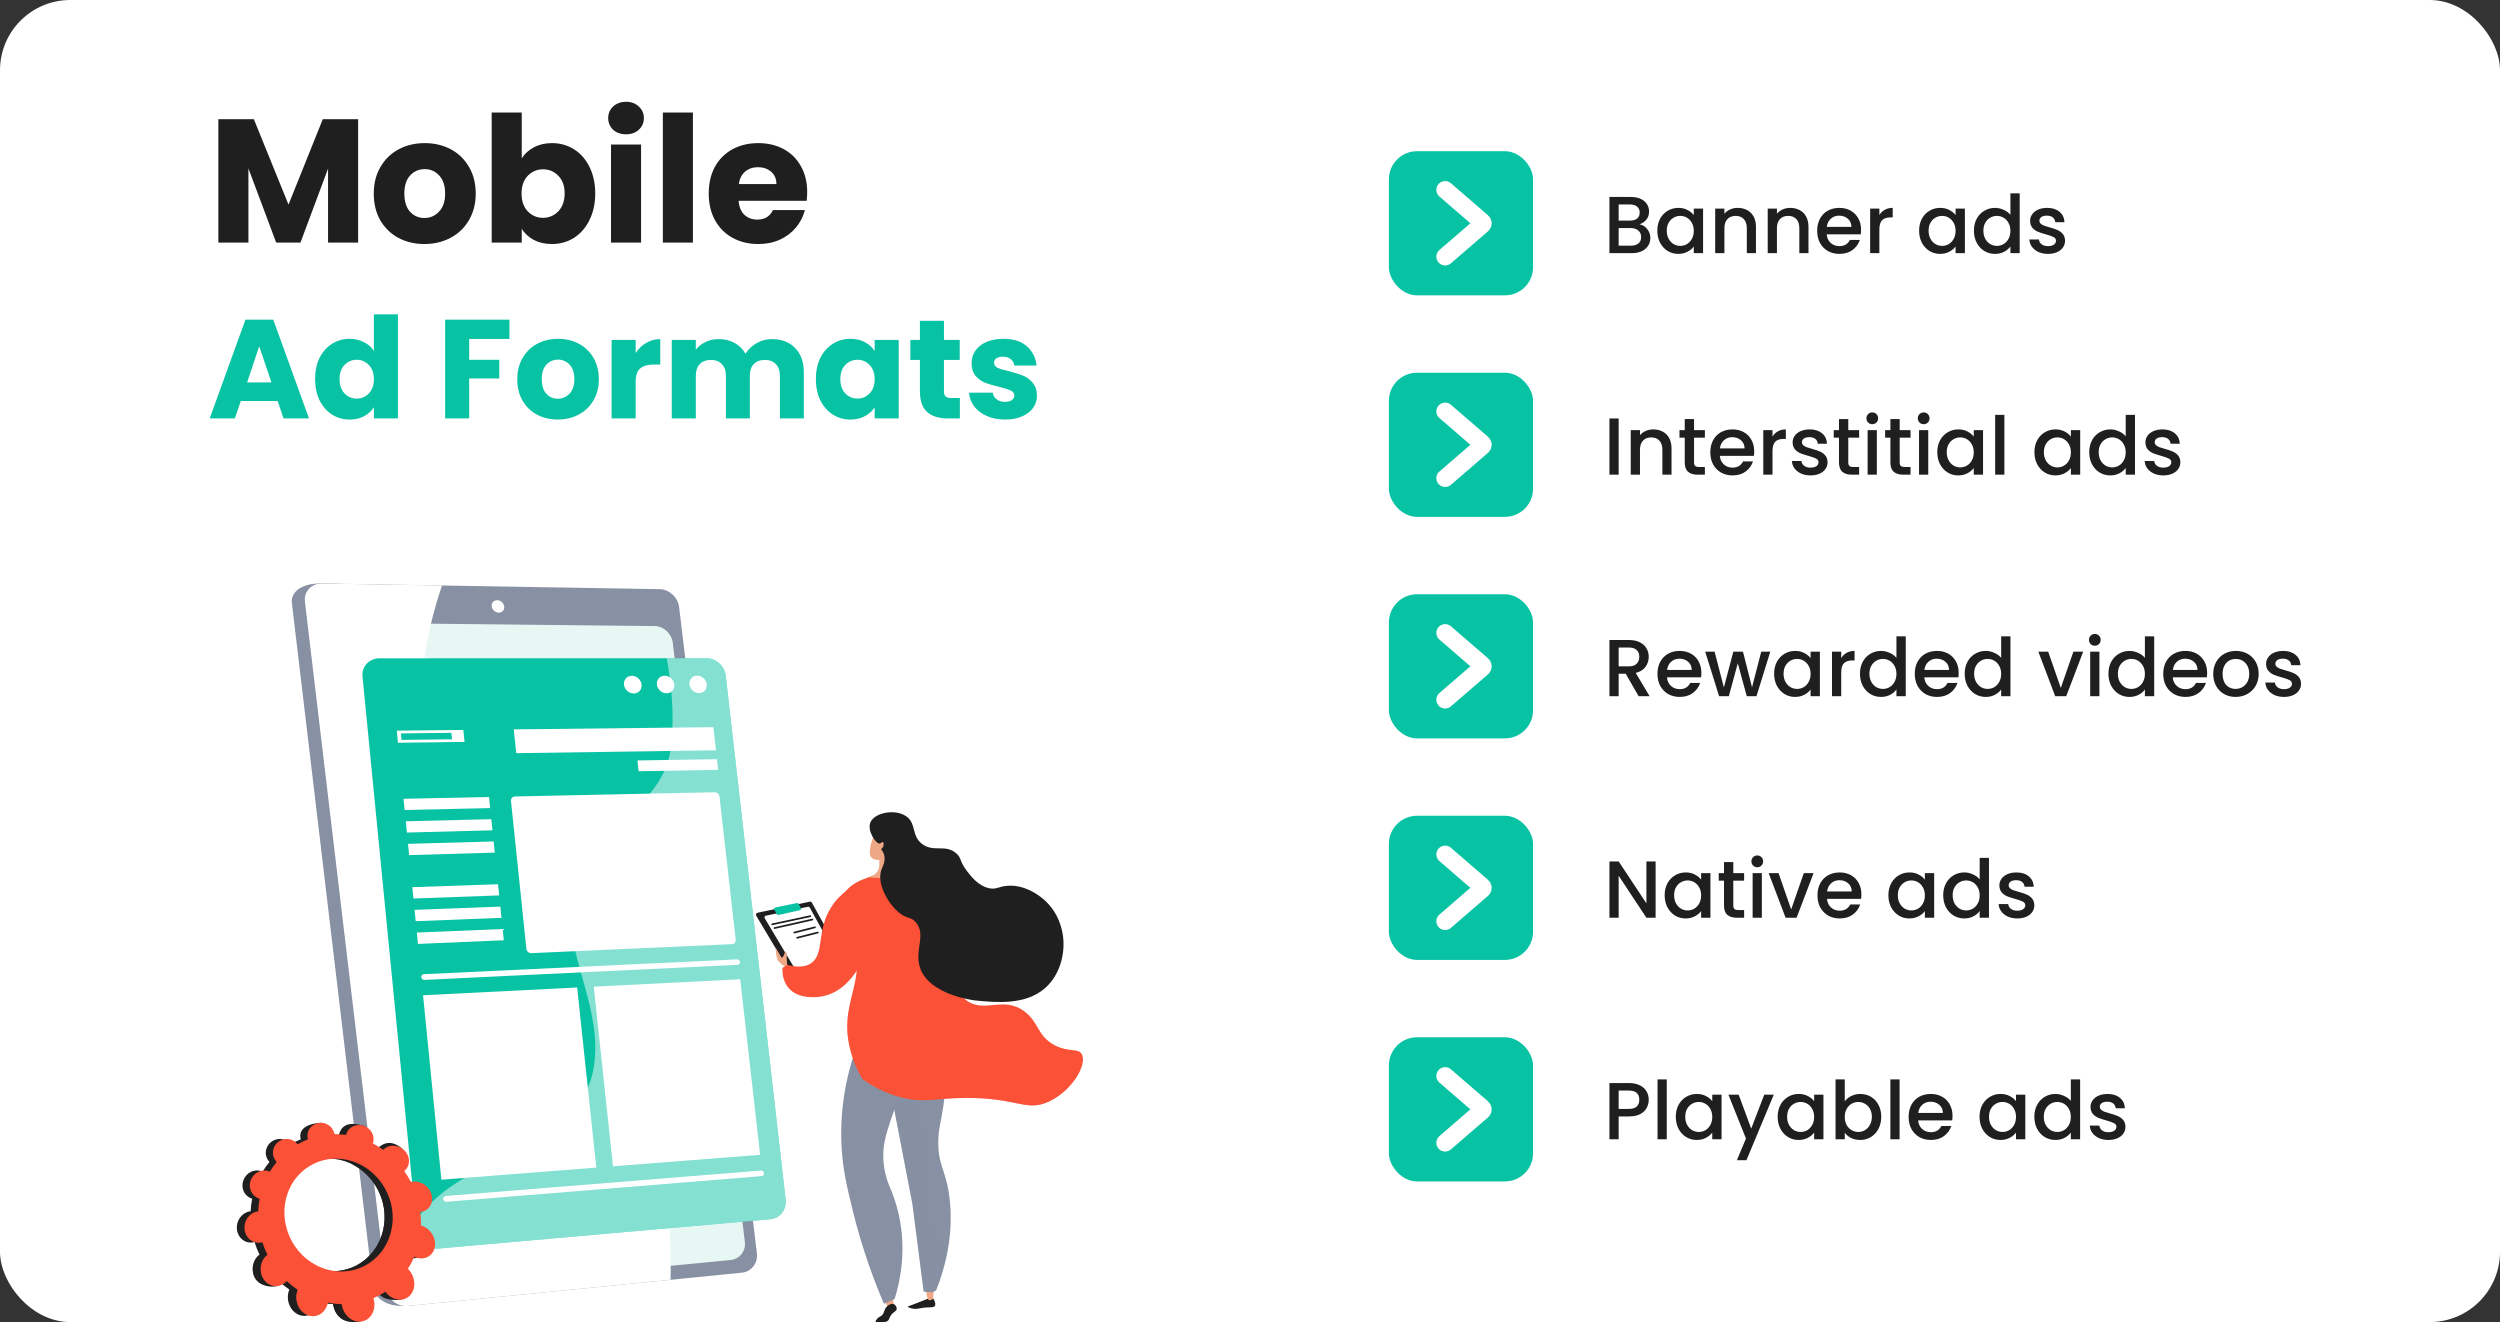 <svg width="711" height="376" viewBox="0 0 711 376" fill="none" xmlns="http://www.w3.org/2000/svg">
<rect x="0" y="0" width="711" height="376" fill="#333333" stroke="none"/>
<g clip-path="url(#clip0_28500_886)">
<rect width="711" height="376" rx="20" fill="white"/>
<path d="M101.85 33.9V69H93.3V47.95L85.45 69H78.55L70.65 47.9V69H62.1V33.9H72.2L82.05 58.2L91.8 33.9H101.85ZM120.698 69.4C117.965 69.4 115.498 68.817 113.298 67.65C111.132 66.483 109.415 64.817 108.148 62.65C106.915 60.483 106.298 57.95 106.298 55.05C106.298 52.183 106.932 49.667 108.198 47.5C109.465 45.3 111.198 43.617 113.398 42.45C115.598 41.283 118.065 40.7 120.798 40.7C123.532 40.7 125.998 41.283 128.198 42.45C130.398 43.617 132.132 45.3 133.398 47.5C134.665 49.667 135.298 52.183 135.298 55.05C135.298 57.917 134.648 60.45 133.348 62.65C132.082 64.817 130.332 66.483 128.098 67.65C125.898 68.817 123.432 69.4 120.698 69.4ZM120.698 62C122.332 62 123.715 61.4 124.848 60.2C126.015 59 126.598 57.283 126.598 55.05C126.598 52.817 126.032 51.1 124.898 49.9C123.798 48.7 122.432 48.1 120.798 48.1C119.132 48.1 117.748 48.7 116.648 49.9C115.548 51.067 114.998 52.783 114.998 55.05C114.998 57.283 115.532 59 116.598 60.2C117.698 61.4 119.065 62 120.698 62ZM148.384 45.05C149.184 43.75 150.334 42.7 151.834 41.9C153.334 41.1 155.051 40.7 156.984 40.7C159.284 40.7 161.368 41.283 163.234 42.45C165.101 43.617 166.568 45.283 167.634 47.45C168.734 49.617 169.284 52.133 169.284 55C169.284 57.867 168.734 60.4 167.634 62.6C166.568 64.767 165.101 66.45 163.234 67.65C161.368 68.817 159.284 69.4 156.984 69.4C155.018 69.4 153.301 69.017 151.834 68.25C150.368 67.45 149.218 66.4 148.384 65.1V69H139.834V32H148.384V45.05ZM160.584 55C160.584 52.867 159.984 51.2 158.784 50C157.618 48.767 156.168 48.15 154.434 48.15C152.734 48.15 151.284 48.767 150.084 50C148.918 51.233 148.334 52.917 148.334 55.05C148.334 57.183 148.918 58.867 150.084 60.1C151.284 61.333 152.734 61.95 154.434 61.95C156.134 61.95 157.584 61.333 158.784 60.1C159.984 58.833 160.584 57.133 160.584 55ZM178.07 38.2C176.57 38.2 175.337 37.767 174.37 36.9C173.437 36 172.97 34.9 172.97 33.6C172.97 32.267 173.437 31.167 174.37 30.3C175.337 29.4 176.57 28.95 178.07 28.95C179.537 28.95 180.737 29.4 181.67 30.3C182.637 31.167 183.12 32.267 183.12 33.6C183.12 34.9 182.637 36 181.67 36.9C180.737 37.767 179.537 38.2 178.07 38.2ZM182.32 41.1V69H173.77V41.1H182.32ZM197.066 32V69H188.516V32H197.066ZM229.562 54.6C229.562 55.4 229.512 56.233 229.412 57.1H210.062C210.195 58.833 210.745 60.167 211.712 61.1C212.712 62 213.929 62.45 215.362 62.45C217.495 62.45 218.979 61.55 219.812 59.75H228.912C228.445 61.583 227.595 63.233 226.362 64.7C225.162 66.167 223.645 67.317 221.812 68.15C219.979 68.983 217.929 69.4 215.662 69.4C212.929 69.4 210.495 68.817 208.362 67.65C206.229 66.483 204.562 64.817 203.362 62.65C202.162 60.483 201.562 57.95 201.562 55.05C201.562 52.15 202.145 49.617 203.312 47.45C204.512 45.283 206.179 43.617 208.312 42.45C210.445 41.283 212.895 40.7 215.662 40.7C218.362 40.7 220.762 41.267 222.862 42.4C224.962 43.533 226.595 45.15 227.762 47.25C228.962 49.35 229.562 51.8 229.562 54.6ZM220.812 52.35C220.812 50.883 220.312 49.717 219.312 48.85C218.312 47.983 217.062 47.55 215.562 47.55C214.129 47.55 212.912 47.967 211.912 48.8C210.945 49.633 210.345 50.817 210.112 52.35H220.812Z" fill="#1F1F1F"/>
<path d="M78.96 114.04H68.48L66.8 119H59.64L69.8 90.92H77.72L87.88 119H80.64L78.96 114.04ZM77.2 108.76L73.72 98.48L70.28 108.76H77.2ZM89.612 107.8C89.612 105.507 90.039 103.493 90.892 101.76C91.772 100.027 92.959 98.693 94.452 97.76C95.945 96.827 97.612 96.36 99.452 96.36C100.919 96.36 102.252 96.667 103.452 97.28C104.679 97.893 105.639 98.72 106.332 99.76V89.4H113.172V119H106.332V115.8C105.692 116.867 104.772 117.72 103.572 118.36C102.399 119 101.026 119.32 99.452 119.32C97.612 119.32 95.945 118.853 94.452 117.92C92.959 116.96 91.772 115.613 90.892 113.88C90.039 112.12 89.612 110.093 89.612 107.8ZM106.332 107.84C106.332 106.133 105.852 104.787 104.892 103.8C103.959 102.813 102.812 102.32 101.452 102.32C100.092 102.32 98.932 102.813 97.972 103.8C97.039 104.76 96.572 106.093 96.572 107.8C96.572 109.507 97.039 110.867 97.972 111.88C98.932 112.867 100.092 113.36 101.452 113.36C102.812 113.36 103.959 112.867 104.892 111.88C105.852 110.893 106.332 109.547 106.332 107.84ZM144.877 90.92V96.4H133.437V102.32H141.997V107.64H133.437V119H126.597V90.92H144.877ZM158.632 119.32C156.446 119.32 154.472 118.853 152.712 117.92C150.979 116.987 149.606 115.653 148.592 113.92C147.606 112.187 147.112 110.16 147.112 107.84C147.112 105.547 147.619 103.533 148.632 101.8C149.646 100.04 151.032 98.693 152.792 97.76C154.552 96.827 156.526 96.36 158.712 96.36C160.899 96.36 162.872 96.827 164.632 97.76C166.392 98.693 167.779 100.04 168.792 101.8C169.806 103.533 170.312 105.547 170.312 107.84C170.312 110.133 169.792 112.16 168.752 113.92C167.739 115.653 166.339 116.987 164.552 117.92C162.792 118.853 160.819 119.32 158.632 119.32ZM158.632 113.4C159.939 113.4 161.046 112.92 161.952 111.96C162.886 111 163.352 109.627 163.352 107.84C163.352 106.053 162.899 104.68 161.992 103.72C161.112 102.76 160.019 102.28 158.712 102.28C157.379 102.28 156.272 102.76 155.392 103.72C154.512 104.653 154.072 106.027 154.072 107.84C154.072 109.627 154.499 111 155.352 111.96C156.232 112.92 157.326 113.4 158.632 113.4ZM180.781 100.4C181.581 99.173 182.581 98.213 183.781 97.52C184.981 96.8 186.314 96.44 187.781 96.44V103.68H185.901C184.194 103.68 182.914 104.053 182.061 104.8C181.208 105.52 180.781 106.8 180.781 108.64V119H173.941V96.68H180.781V100.4ZM219.53 96.44C222.304 96.44 224.504 97.28 226.13 98.96C227.784 100.64 228.61 102.973 228.61 105.96V119H221.81V106.88C221.81 105.44 221.424 104.333 220.65 103.56C219.904 102.76 218.864 102.36 217.53 102.36C216.197 102.36 215.144 102.76 214.37 103.56C213.624 104.333 213.25 105.44 213.25 106.88V119H206.45V106.88C206.45 105.44 206.064 104.333 205.29 103.56C204.544 102.76 203.504 102.36 202.17 102.36C200.837 102.36 199.784 102.76 199.01 103.56C198.264 104.333 197.89 105.44 197.89 106.88V119H191.05V96.68H197.89V99.48C198.584 98.547 199.49 97.813 200.61 97.28C201.73 96.72 202.997 96.44 204.41 96.44C206.09 96.44 207.584 96.8 208.89 97.52C210.224 98.24 211.264 99.267 212.01 100.6C212.784 99.373 213.837 98.373 215.17 97.6C216.504 96.827 217.957 96.44 219.53 96.44ZM232.034 107.8C232.034 105.507 232.461 103.493 233.314 101.76C234.194 100.027 235.381 98.693 236.874 97.76C238.367 96.827 240.034 96.36 241.874 96.36C243.447 96.36 244.821 96.68 245.994 97.32C247.194 97.96 248.114 98.8 248.754 99.84V96.68H255.594V119H248.754V115.84C248.087 116.88 247.154 117.72 245.954 118.36C244.781 119 243.407 119.32 241.834 119.32C240.021 119.32 238.367 118.853 236.874 117.92C235.381 116.96 234.194 115.613 233.314 113.88C232.461 112.12 232.034 110.093 232.034 107.8ZM248.754 107.84C248.754 106.133 248.274 104.787 247.314 103.8C246.381 102.813 245.234 102.32 243.874 102.32C242.514 102.32 241.354 102.813 240.394 103.8C239.461 104.76 238.994 106.093 238.994 107.8C238.994 109.507 239.461 110.867 240.394 111.88C241.354 112.867 242.514 113.36 243.874 113.36C245.234 113.36 246.381 112.867 247.314 111.88C248.274 110.893 248.754 109.547 248.754 107.84ZM272.983 113.2V119H269.503C267.023 119 265.089 118.4 263.703 117.2C262.316 115.973 261.623 113.987 261.623 111.24V102.36H258.903V96.68H261.623V91.24H268.463V96.68H272.943V102.36H268.463V111.32C268.463 111.987 268.623 112.467 268.943 112.76C269.263 113.053 269.796 113.2 270.543 113.2H272.983ZM285.873 119.32C283.926 119.32 282.193 118.987 280.673 118.32C279.153 117.653 277.953 116.747 277.073 115.6C276.193 114.427 275.699 113.12 275.593 111.68H282.353C282.433 112.453 282.793 113.08 283.433 113.56C284.073 114.04 284.859 114.28 285.793 114.28C286.646 114.28 287.299 114.12 287.753 113.8C288.233 113.453 288.473 113.013 288.473 112.48C288.473 111.84 288.139 111.373 287.473 111.08C286.806 110.76 285.726 110.413 284.233 110.04C282.633 109.667 281.299 109.28 280.233 108.88C279.166 108.453 278.246 107.8 277.473 106.92C276.699 106.013 276.313 104.8 276.313 103.28C276.313 102 276.659 100.84 277.353 99.8C278.073 98.733 279.113 97.893 280.473 97.28C281.859 96.667 283.499 96.36 285.393 96.36C288.193 96.36 290.393 97.053 291.993 98.44C293.619 99.827 294.553 101.667 294.793 103.96H288.473C288.366 103.187 288.019 102.573 287.433 102.12C286.873 101.667 286.126 101.44 285.193 101.44C284.393 101.44 283.779 101.6 283.353 101.92C282.926 102.213 282.713 102.627 282.713 103.16C282.713 103.8 283.046 104.28 283.713 104.6C284.406 104.92 285.473 105.24 286.913 105.56C288.566 105.987 289.913 106.413 290.953 106.84C291.993 107.24 292.899 107.907 293.673 108.84C294.473 109.747 294.886 110.973 294.913 112.52C294.913 113.827 294.539 115 293.793 116.04C293.073 117.053 292.019 117.853 290.633 118.44C289.273 119.027 287.686 119.32 285.873 119.32Z" fill="#08C2A4"/>
<path d="M466.281 63.789C467.14 63.942 467.868 64.395 468.466 65.146C469.064 65.897 469.363 66.748 469.363 67.699C469.363 68.512 469.148 69.248 468.719 69.907C468.305 70.551 467.699 71.065 466.902 71.448C466.105 71.816 465.177 72 464.119 72H457.725V56.015H463.82C464.909 56.015 465.844 56.199 466.626 56.567C467.408 56.935 467.998 57.433 468.397 58.062C468.796 58.675 468.995 59.365 468.995 60.132C468.995 61.052 468.75 61.819 468.259 62.432C467.768 63.045 467.109 63.498 466.281 63.789ZM460.347 62.731H463.59C464.449 62.731 465.116 62.539 465.591 62.156C466.082 61.757 466.327 61.19 466.327 60.454C466.327 59.733 466.082 59.174 465.591 58.775C465.116 58.361 464.449 58.154 463.59 58.154H460.347V62.731ZM463.889 69.861C464.778 69.861 465.476 69.646 465.982 69.217C466.488 68.788 466.741 68.19 466.741 67.423C466.741 66.641 466.473 66.02 465.936 65.56C465.399 65.1 464.686 64.87 463.797 64.87H460.347V69.861H463.889ZM471.338 65.606C471.338 64.333 471.599 63.206 472.12 62.225C472.657 61.244 473.378 60.485 474.282 59.948C475.202 59.396 476.214 59.12 477.318 59.12C478.315 59.12 479.181 59.319 479.917 59.718C480.669 60.101 481.267 60.584 481.711 61.167V59.327H484.356V72H481.711V70.114C481.267 70.712 480.661 71.21 479.894 71.609C479.128 72.008 478.254 72.207 477.272 72.207C476.184 72.207 475.187 71.931 474.282 71.379C473.378 70.812 472.657 70.03 472.12 69.033C471.599 68.021 471.338 66.879 471.338 65.606ZM481.711 65.652C481.711 64.778 481.527 64.019 481.159 63.375C480.807 62.731 480.339 62.24 479.756 61.903C479.174 61.566 478.545 61.397 477.87 61.397C477.196 61.397 476.567 61.566 475.984 61.903C475.402 62.225 474.926 62.708 474.558 63.352C474.206 63.981 474.029 64.732 474.029 65.606C474.029 66.48 474.206 67.247 474.558 67.906C474.926 68.565 475.402 69.071 475.984 69.424C476.582 69.761 477.211 69.93 477.87 69.93C478.545 69.93 479.174 69.761 479.756 69.424C480.339 69.087 480.807 68.596 481.159 67.952C481.527 67.293 481.711 66.526 481.711 65.652ZM494.194 59.12C495.191 59.12 496.08 59.327 496.862 59.741C497.66 60.155 498.281 60.768 498.725 61.581C499.17 62.394 499.392 63.375 499.392 64.525V72H496.793V64.916C496.793 63.781 496.51 62.915 495.942 62.317C495.375 61.704 494.601 61.397 493.619 61.397C492.638 61.397 491.856 61.704 491.273 62.317C490.706 62.915 490.422 63.781 490.422 64.916V72H487.8V59.327H490.422V60.776C490.852 60.255 491.396 59.848 492.055 59.557C492.73 59.266 493.443 59.12 494.194 59.12ZM509.131 59.12C510.127 59.12 511.017 59.327 511.799 59.741C512.596 60.155 513.217 60.768 513.662 61.581C514.106 62.394 514.329 63.375 514.329 64.525V72H511.73V64.916C511.73 63.781 511.446 62.915 510.879 62.317C510.311 61.704 509.537 61.397 508.556 61.397C507.574 61.397 506.792 61.704 506.21 62.317C505.642 62.915 505.359 63.781 505.359 64.916V72H502.737V59.327H505.359V60.776C505.788 60.255 506.332 59.848 506.992 59.557C507.666 59.266 508.379 59.12 509.131 59.12ZM529.288 65.353C529.288 65.828 529.258 66.258 529.196 66.641H519.513C519.59 67.653 519.966 68.466 520.64 69.079C521.315 69.692 522.143 69.999 523.124 69.999C524.535 69.999 525.532 69.409 526.114 68.228H528.943C528.56 69.393 527.862 70.352 526.85 71.103C525.854 71.839 524.612 72.207 523.124 72.207C521.913 72.207 520.824 71.939 519.858 71.402C518.908 70.85 518.156 70.083 517.604 69.102C517.068 68.105 516.799 66.955 516.799 65.652C516.799 64.349 517.06 63.206 517.581 62.225C518.118 61.228 518.862 60.462 519.812 59.925C520.778 59.388 521.882 59.12 523.124 59.12C524.32 59.12 525.386 59.381 526.321 59.902C527.257 60.423 527.985 61.159 528.506 62.11C529.028 63.045 529.288 64.126 529.288 65.353ZM526.551 64.525C526.536 63.559 526.191 62.785 525.516 62.202C524.842 61.619 524.006 61.328 523.009 61.328C522.105 61.328 521.33 61.619 520.686 62.202C520.042 62.769 519.659 63.544 519.536 64.525H526.551ZM534.491 61.167C534.874 60.523 535.38 60.025 536.009 59.672C536.653 59.304 537.412 59.12 538.286 59.12V61.834H537.619C536.591 61.834 535.809 62.095 535.273 62.616C534.751 63.137 534.491 64.042 534.491 65.33V72H531.869V59.327H534.491V61.167ZM545.796 65.606C545.796 64.333 546.057 63.206 546.578 62.225C547.115 61.244 547.836 60.485 548.74 59.948C549.66 59.396 550.672 59.12 551.776 59.12C552.773 59.12 553.639 59.319 554.375 59.718C555.127 60.101 555.725 60.584 556.169 61.167V59.327H558.814V72H556.169V70.114C555.725 70.712 555.119 71.21 554.352 71.609C553.586 72.008 552.712 72.207 551.73 72.207C550.642 72.207 549.645 71.931 548.74 71.379C547.836 70.812 547.115 70.03 546.578 69.033C546.057 68.021 545.796 66.879 545.796 65.606ZM556.169 65.652C556.169 64.778 555.985 64.019 555.617 63.375C555.265 62.731 554.797 62.24 554.214 61.903C553.632 61.566 553.003 61.397 552.328 61.397C551.654 61.397 551.025 61.566 550.442 61.903C549.86 62.225 549.384 62.708 549.016 63.352C548.664 63.981 548.487 64.732 548.487 65.606C548.487 66.48 548.664 67.247 549.016 67.906C549.384 68.565 549.86 69.071 550.442 69.424C551.04 69.761 551.669 69.93 552.328 69.93C553.003 69.93 553.632 69.761 554.214 69.424C554.797 69.087 555.265 68.596 555.617 67.952C555.985 67.293 556.169 66.526 556.169 65.652ZM561.384 65.606C561.384 64.333 561.645 63.206 562.166 62.225C562.703 61.244 563.424 60.485 564.328 59.948C565.248 59.396 566.268 59.12 567.387 59.12C568.215 59.12 569.028 59.304 569.825 59.672C570.638 60.025 571.282 60.5 571.757 61.098V54.98H574.402V72H571.757V70.091C571.328 70.704 570.73 71.21 569.963 71.609C569.212 72.008 568.346 72.207 567.364 72.207C566.26 72.207 565.248 71.931 564.328 71.379C563.424 70.812 562.703 70.03 562.166 69.033C561.645 68.021 561.384 66.879 561.384 65.606ZM571.757 65.652C571.757 64.778 571.573 64.019 571.205 63.375C570.853 62.731 570.385 62.24 569.802 61.903C569.22 61.566 568.591 61.397 567.916 61.397C567.242 61.397 566.613 61.566 566.03 61.903C565.448 62.225 564.972 62.708 564.604 63.352C564.252 63.981 564.075 64.732 564.075 65.606C564.075 66.48 564.252 67.247 564.604 67.906C564.972 68.565 565.448 69.071 566.03 69.424C566.628 69.761 567.257 69.93 567.916 69.93C568.591 69.93 569.22 69.761 569.802 69.424C570.385 69.087 570.853 68.596 571.205 67.952C571.573 67.293 571.757 66.526 571.757 65.652ZM582.446 72.207C581.449 72.207 580.552 72.031 579.755 71.678C578.973 71.31 578.352 70.819 577.892 70.206C577.432 69.577 577.187 68.88 577.156 68.113H579.87C579.916 68.65 580.169 69.102 580.629 69.47C581.104 69.823 581.695 69.999 582.4 69.999C583.136 69.999 583.703 69.861 584.102 69.585C584.516 69.294 584.723 68.926 584.723 68.481C584.723 68.006 584.493 67.653 584.033 67.423C583.588 67.193 582.875 66.94 581.894 66.664C580.943 66.403 580.169 66.15 579.571 65.905C578.973 65.66 578.452 65.284 578.007 64.778C577.578 64.272 577.363 63.605 577.363 62.777C577.363 62.102 577.562 61.489 577.961 60.937C578.36 60.37 578.927 59.925 579.663 59.603C580.414 59.281 581.273 59.12 582.239 59.12C583.68 59.12 584.838 59.488 585.712 60.224C586.601 60.945 587.077 61.934 587.138 63.191H584.516C584.47 62.624 584.24 62.171 583.826 61.834C583.412 61.497 582.852 61.328 582.147 61.328C581.457 61.328 580.928 61.458 580.56 61.719C580.192 61.98 580.008 62.325 580.008 62.754C580.008 63.091 580.131 63.375 580.376 63.605C580.621 63.835 580.92 64.019 581.273 64.157C581.626 64.28 582.147 64.441 582.837 64.64C583.757 64.885 584.508 65.138 585.091 65.399C585.689 65.644 586.203 66.012 586.632 66.503C587.061 66.994 587.284 67.645 587.299 68.458C587.299 69.179 587.1 69.823 586.701 70.39C586.302 70.957 585.735 71.402 584.999 71.724C584.278 72.046 583.427 72.207 582.446 72.207Z" fill="#1F1F1F"/>
<path d="M460.347 119.015V135H457.725V119.015H460.347ZM470.183 122.12C471.18 122.12 472.069 122.327 472.851 122.741C473.649 123.155 474.27 123.768 474.714 124.581C475.159 125.394 475.381 126.375 475.381 127.525V135H472.782V127.916C472.782 126.781 472.499 125.915 471.931 125.317C471.364 124.704 470.59 124.397 469.608 124.397C468.627 124.397 467.845 124.704 467.262 125.317C466.695 125.915 466.411 126.781 466.411 127.916V135H463.789V122.327H466.411V123.776C466.841 123.255 467.385 122.848 468.044 122.557C468.719 122.266 469.432 122.12 470.183 122.12ZM481.785 124.466V131.481C481.785 131.956 481.892 132.301 482.107 132.516C482.337 132.715 482.72 132.815 483.257 132.815H484.867V135H482.797C481.616 135 480.712 134.724 480.083 134.172C479.454 133.62 479.14 132.723 479.14 131.481V124.466H477.645V122.327H479.14V119.176H481.785V122.327H484.867V124.466H481.785ZM498.899 128.353C498.899 128.828 498.868 129.258 498.807 129.641H489.124C489.2 130.653 489.576 131.466 490.251 132.079C490.925 132.692 491.753 132.999 492.735 132.999C494.145 132.999 495.142 132.409 495.725 131.228H498.554C498.17 132.393 497.473 133.352 496.461 134.103C495.464 134.839 494.222 135.207 492.735 135.207C491.523 135.207 490.435 134.939 489.469 134.402C488.518 133.85 487.767 133.083 487.215 132.102C486.678 131.105 486.41 129.955 486.41 128.652C486.41 127.349 486.67 126.206 487.192 125.225C487.728 124.228 488.472 123.462 489.423 122.925C490.389 122.388 491.493 122.12 492.735 122.12C493.931 122.12 494.996 122.381 495.932 122.902C496.867 123.423 497.595 124.159 498.117 125.11C498.638 126.045 498.899 127.126 498.899 128.353ZM496.162 127.525C496.146 126.559 495.801 125.785 495.127 125.202C494.452 124.619 493.616 124.328 492.62 124.328C491.715 124.328 490.941 124.619 490.297 125.202C489.653 125.769 489.269 126.544 489.147 127.525H496.162ZM504.101 124.167C504.484 123.523 504.99 123.025 505.619 122.672C506.263 122.304 507.022 122.12 507.896 122.12V124.834H507.229C506.202 124.834 505.42 125.095 504.883 125.616C504.362 126.137 504.101 127.042 504.101 128.33V135H501.479V122.327H504.101V124.167ZM514.906 135.207C513.909 135.207 513.012 135.031 512.215 134.678C511.433 134.31 510.812 133.819 510.352 133.206C509.892 132.577 509.647 131.88 509.616 131.113H512.33C512.376 131.65 512.629 132.102 513.089 132.47C513.564 132.823 514.155 132.999 514.86 132.999C515.596 132.999 516.163 132.861 516.562 132.585C516.976 132.294 517.183 131.926 517.183 131.481C517.183 131.006 516.953 130.653 516.493 130.423C516.048 130.193 515.335 129.94 514.354 129.664C513.403 129.403 512.629 129.15 512.031 128.905C511.433 128.66 510.912 128.284 510.467 127.778C510.038 127.272 509.823 126.605 509.823 125.777C509.823 125.102 510.022 124.489 510.421 123.937C510.82 123.37 511.387 122.925 512.123 122.603C512.874 122.281 513.733 122.12 514.699 122.12C516.14 122.12 517.298 122.488 518.172 123.224C519.061 123.945 519.537 124.934 519.598 126.191H516.976C516.93 125.624 516.7 125.171 516.286 124.834C515.872 124.497 515.312 124.328 514.607 124.328C513.917 124.328 513.388 124.458 513.02 124.719C512.652 124.98 512.468 125.325 512.468 125.754C512.468 126.091 512.591 126.375 512.836 126.605C513.081 126.835 513.38 127.019 513.733 127.157C514.086 127.28 514.607 127.441 515.297 127.64C516.217 127.885 516.968 128.138 517.551 128.399C518.149 128.644 518.663 129.012 519.092 129.503C519.521 129.994 519.744 130.645 519.759 131.458C519.759 132.179 519.56 132.823 519.161 133.39C518.762 133.957 518.195 134.402 517.459 134.724C516.738 135.046 515.887 135.207 514.906 135.207ZM525.651 124.466V131.481C525.651 131.956 525.759 132.301 525.973 132.516C526.203 132.715 526.587 132.815 527.123 132.815H528.733V135H526.663C525.483 135 524.578 134.724 523.949 134.172C523.321 133.62 523.006 132.723 523.006 131.481V124.466H521.511V122.327H523.006V119.176H525.651V122.327H528.733V124.466H525.651ZM532.484 120.648C532.008 120.648 531.61 120.487 531.288 120.165C530.966 119.843 530.805 119.444 530.805 118.969C530.805 118.494 530.966 118.095 531.288 117.773C531.61 117.451 532.008 117.29 532.484 117.29C532.944 117.29 533.335 117.451 533.657 117.773C533.979 118.095 534.14 118.494 534.14 118.969C534.14 119.444 533.979 119.843 533.657 120.165C533.335 120.487 532.944 120.648 532.484 120.648ZM533.772 122.327V135H531.15V122.327H533.772ZM540.273 124.466V131.481C540.273 131.956 540.381 132.301 540.595 132.516C540.825 132.715 541.209 132.815 541.745 132.815H543.355V135H541.285C540.105 135 539.2 134.724 538.571 134.172C537.943 133.62 537.628 132.723 537.628 131.481V124.466H536.133V122.327H537.628V119.176H540.273V122.327H543.355V124.466H540.273ZM547.106 120.648C546.631 120.648 546.232 120.487 545.91 120.165C545.588 119.843 545.427 119.444 545.427 118.969C545.427 118.494 545.588 118.095 545.91 117.773C546.232 117.451 546.631 117.29 547.106 117.29C547.566 117.29 547.957 117.451 548.279 117.773C548.601 118.095 548.762 118.494 548.762 118.969C548.762 119.444 548.601 119.843 548.279 120.165C547.957 120.487 547.566 120.648 547.106 120.648ZM548.394 122.327V135H545.772V122.327H548.394ZM550.962 128.606C550.962 127.333 551.223 126.206 551.744 125.225C552.281 124.244 553.002 123.485 553.906 122.948C554.826 122.396 555.838 122.12 556.942 122.12C557.939 122.12 558.805 122.319 559.541 122.718C560.293 123.101 560.891 123.584 561.335 124.167V122.327H563.98V135H561.335V133.114C560.891 133.712 560.285 134.21 559.518 134.609C558.752 135.008 557.878 135.207 556.896 135.207C555.808 135.207 554.811 134.931 553.906 134.379C553.002 133.812 552.281 133.03 551.744 132.033C551.223 131.021 550.962 129.879 550.962 128.606ZM561.335 128.652C561.335 127.778 561.151 127.019 560.783 126.375C560.431 125.731 559.963 125.24 559.38 124.903C558.798 124.566 558.169 124.397 557.494 124.397C556.82 124.397 556.191 124.566 555.608 124.903C555.026 125.225 554.55 125.708 554.182 126.352C553.83 126.981 553.653 127.732 553.653 128.606C553.653 129.48 553.83 130.247 554.182 130.906C554.55 131.565 555.026 132.071 555.608 132.424C556.206 132.761 556.835 132.93 557.494 132.93C558.169 132.93 558.798 132.761 559.38 132.424C559.963 132.087 560.431 131.596 560.783 130.952C561.151 130.293 561.335 129.526 561.335 128.652ZM570.046 117.98V135H567.424V117.98H570.046ZM578.589 128.606C578.589 127.333 578.85 126.206 579.371 125.225C579.908 124.244 580.629 123.485 581.533 122.948C582.453 122.396 583.465 122.12 584.569 122.12C585.566 122.12 586.432 122.319 587.168 122.718C587.92 123.101 588.518 123.584 588.962 124.167V122.327H591.607V135H588.962V133.114C588.518 133.712 587.912 134.21 587.145 134.609C586.379 135.008 585.505 135.207 584.523 135.207C583.435 135.207 582.438 134.931 581.533 134.379C580.629 133.812 579.908 133.03 579.371 132.033C578.85 131.021 578.589 129.879 578.589 128.606ZM588.962 128.652C588.962 127.778 588.778 127.019 588.41 126.375C588.058 125.731 587.59 125.24 587.007 124.903C586.425 124.566 585.796 124.397 585.121 124.397C584.447 124.397 583.818 124.566 583.235 124.903C582.653 125.225 582.177 125.708 581.809 126.352C581.457 126.981 581.28 127.732 581.28 128.606C581.28 129.48 581.457 130.247 581.809 130.906C582.177 131.565 582.653 132.071 583.235 132.424C583.833 132.761 584.462 132.93 585.121 132.93C585.796 132.93 586.425 132.761 587.007 132.424C587.59 132.087 588.058 131.596 588.41 130.952C588.778 130.293 588.962 129.526 588.962 128.652ZM594.177 128.606C594.177 127.333 594.438 126.206 594.959 125.225C595.496 124.244 596.217 123.485 597.121 122.948C598.041 122.396 599.061 122.12 600.18 122.12C601.008 122.12 601.821 122.304 602.618 122.672C603.431 123.025 604.075 123.5 604.55 124.098V117.98H607.195V135H604.55V133.091C604.121 133.704 603.523 134.21 602.756 134.609C602.005 135.008 601.139 135.207 600.157 135.207C599.053 135.207 598.041 134.931 597.121 134.379C596.217 133.812 595.496 133.03 594.959 132.033C594.438 131.021 594.177 129.879 594.177 128.606ZM604.55 128.652C604.55 127.778 604.366 127.019 603.998 126.375C603.646 125.731 603.178 125.24 602.595 124.903C602.013 124.566 601.384 124.397 600.709 124.397C600.035 124.397 599.406 124.566 598.823 124.903C598.241 125.225 597.765 125.708 597.397 126.352C597.045 126.981 596.868 127.732 596.868 128.606C596.868 129.48 597.045 130.247 597.397 130.906C597.765 131.565 598.241 132.071 598.823 132.424C599.421 132.761 600.05 132.93 600.709 132.93C601.384 132.93 602.013 132.761 602.595 132.424C603.178 132.087 603.646 131.596 603.998 130.952C604.366 130.293 604.55 129.526 604.55 128.652ZM615.239 135.207C614.242 135.207 613.345 135.031 612.548 134.678C611.766 134.31 611.145 133.819 610.685 133.206C610.225 132.577 609.98 131.88 609.949 131.113H612.663C612.709 131.65 612.962 132.102 613.422 132.47C613.897 132.823 614.488 132.999 615.193 132.999C615.929 132.999 616.496 132.861 616.895 132.585C617.309 132.294 617.516 131.926 617.516 131.481C617.516 131.006 617.286 130.653 616.826 130.423C616.381 130.193 615.668 129.94 614.687 129.664C613.736 129.403 612.962 129.15 612.364 128.905C611.766 128.66 611.245 128.284 610.8 127.778C610.371 127.272 610.156 126.605 610.156 125.777C610.156 125.102 610.355 124.489 610.754 123.937C611.153 123.37 611.72 122.925 612.456 122.603C613.207 122.281 614.066 122.12 615.032 122.12C616.473 122.12 617.631 122.488 618.505 123.224C619.394 123.945 619.87 124.934 619.931 126.191H617.309C617.263 125.624 617.033 125.171 616.619 124.834C616.205 124.497 615.645 124.328 614.94 124.328C614.25 124.328 613.721 124.458 613.353 124.719C612.985 124.98 612.801 125.325 612.801 125.754C612.801 126.091 612.924 126.375 613.169 126.605C613.414 126.835 613.713 127.019 614.066 127.157C614.419 127.28 614.94 127.441 615.63 127.64C616.55 127.885 617.301 128.138 617.884 128.399C618.482 128.644 618.996 129.012 619.425 129.503C619.854 129.994 620.077 130.645 620.092 131.458C620.092 132.179 619.893 132.823 619.494 133.39C619.095 133.957 618.528 134.402 617.792 134.724C617.071 135.046 616.22 135.207 615.239 135.207Z" fill="#1F1F1F"/>
<path d="M466.028 198L462.348 191.606H460.347V198H457.725V182.015H463.245C464.472 182.015 465.507 182.23 466.35 182.659C467.209 183.088 467.845 183.663 468.259 184.384C468.688 185.105 468.903 185.91 468.903 186.799C468.903 187.842 468.596 188.792 467.983 189.651C467.385 190.494 466.457 191.069 465.2 191.376L469.156 198H466.028ZM460.347 189.513H463.245C464.226 189.513 464.962 189.268 465.453 188.777C465.959 188.286 466.212 187.627 466.212 186.799C466.212 185.971 465.967 185.327 465.476 184.867C464.985 184.392 464.242 184.154 463.245 184.154H460.347V189.513ZM483.872 191.353C483.872 191.828 483.842 192.258 483.78 192.641H474.097C474.174 193.653 474.55 194.466 475.224 195.079C475.899 195.692 476.727 195.999 477.708 195.999C479.119 195.999 480.116 195.409 480.698 194.228H483.527C483.144 195.393 482.446 196.352 481.434 197.103C480.438 197.839 479.196 198.207 477.708 198.207C476.497 198.207 475.408 197.939 474.442 197.402C473.492 196.85 472.74 196.083 472.188 195.102C471.652 194.105 471.383 192.955 471.383 191.652C471.383 190.349 471.644 189.206 472.165 188.225C472.702 187.228 473.446 186.462 474.396 185.925C475.362 185.388 476.466 185.12 477.708 185.12C478.904 185.12 479.97 185.381 480.905 185.902C481.841 186.423 482.569 187.159 483.09 188.11C483.612 189.045 483.872 190.126 483.872 191.353ZM481.135 190.525C481.12 189.559 480.775 188.785 480.1 188.202C479.426 187.619 478.59 187.328 477.593 187.328C476.689 187.328 475.914 187.619 475.27 188.202C474.626 188.769 474.243 189.544 474.12 190.525H481.135ZM503.473 185.327L499.54 198H496.78L494.227 188.639L491.674 198H488.914L484.958 185.327H487.626L490.271 195.516L492.962 185.327H495.699L498.275 195.47L500.897 185.327H503.473ZM504.558 191.606C504.558 190.333 504.819 189.206 505.34 188.225C505.877 187.244 506.597 186.485 507.502 185.948C508.422 185.396 509.434 185.12 510.538 185.12C511.535 185.12 512.401 185.319 513.137 185.718C513.888 186.101 514.486 186.584 514.931 187.167V185.327H517.576V198H514.931V196.114C514.486 196.712 513.881 197.21 513.114 197.609C512.347 198.008 511.473 198.207 510.492 198.207C509.403 198.207 508.407 197.931 507.502 197.379C506.597 196.812 505.877 196.03 505.34 195.033C504.819 194.021 504.558 192.879 504.558 191.606ZM514.931 191.652C514.931 190.778 514.747 190.019 514.379 189.375C514.026 188.731 513.559 188.24 512.976 187.903C512.393 187.566 511.765 187.397 511.09 187.397C510.415 187.397 509.787 187.566 509.204 187.903C508.621 188.225 508.146 188.708 507.778 189.352C507.425 189.981 507.249 190.732 507.249 191.606C507.249 192.48 507.425 193.247 507.778 193.906C508.146 194.565 508.621 195.071 509.204 195.424C509.802 195.761 510.431 195.93 511.09 195.93C511.765 195.93 512.393 195.761 512.976 195.424C513.559 195.087 514.026 194.596 514.379 193.952C514.747 193.293 514.931 192.526 514.931 191.652ZM523.642 187.167C524.025 186.523 524.531 186.025 525.16 185.672C525.804 185.304 526.563 185.12 527.437 185.12V187.834H526.77C525.743 187.834 524.961 188.095 524.424 188.616C523.903 189.137 523.642 190.042 523.642 191.33V198H521.02V185.327H523.642V187.167ZM528.973 191.606C528.973 190.333 529.234 189.206 529.755 188.225C530.292 187.244 531.012 186.485 531.917 185.948C532.837 185.396 533.857 185.12 534.976 185.12C535.804 185.12 536.617 185.304 537.414 185.672C538.227 186.025 538.871 186.5 539.346 187.098V180.98H541.991V198H539.346V196.091C538.917 196.704 538.319 197.21 537.552 197.609C536.801 198.008 535.934 198.207 534.953 198.207C533.849 198.207 532.837 197.931 531.917 197.379C531.012 196.812 530.292 196.03 529.755 195.033C529.234 194.021 528.973 192.879 528.973 191.606ZM539.346 191.652C539.346 190.778 539.162 190.019 538.794 189.375C538.441 188.731 537.974 188.24 537.391 187.903C536.808 187.566 536.18 187.397 535.505 187.397C534.83 187.397 534.202 187.566 533.619 187.903C533.036 188.225 532.561 188.708 532.193 189.352C531.84 189.981 531.664 190.732 531.664 191.606C531.664 192.48 531.84 193.247 532.193 193.906C532.561 194.565 533.036 195.071 533.619 195.424C534.217 195.761 534.846 195.93 535.505 195.93C536.18 195.93 536.808 195.761 537.391 195.424C537.974 195.087 538.441 194.596 538.794 193.952C539.162 193.293 539.346 192.526 539.346 191.652ZM557.05 191.353C557.05 191.828 557.019 192.258 556.958 192.641H547.275C547.352 193.653 547.727 194.466 548.402 195.079C549.077 195.692 549.905 195.999 550.886 195.999C552.297 195.999 553.293 195.409 553.876 194.228H556.705C556.322 195.393 555.624 196.352 554.612 197.103C553.615 197.839 552.373 198.207 550.886 198.207C549.675 198.207 548.586 197.939 547.62 197.402C546.669 196.85 545.918 196.083 545.366 195.102C544.829 194.105 544.561 192.955 544.561 191.652C544.561 190.349 544.822 189.206 545.343 188.225C545.88 187.228 546.623 186.462 547.574 185.925C548.54 185.388 549.644 185.12 550.886 185.12C552.082 185.12 553.148 185.381 554.083 185.902C555.018 186.423 555.747 187.159 556.268 188.11C556.789 189.045 557.05 190.126 557.05 191.353ZM554.313 190.525C554.298 189.559 553.953 188.785 553.278 188.202C552.603 187.619 551.768 187.328 550.771 187.328C549.866 187.328 549.092 187.619 548.448 188.202C547.804 188.769 547.421 189.544 547.298 190.525H554.313ZM558.756 191.606C558.756 190.333 559.017 189.206 559.538 188.225C560.075 187.244 560.796 186.485 561.7 185.948C562.62 185.396 563.64 185.12 564.759 185.12C565.587 185.12 566.4 185.304 567.197 185.672C568.01 186.025 568.654 186.5 569.129 187.098V180.98H571.774V198H569.129V196.091C568.7 196.704 568.102 197.21 567.335 197.609C566.584 198.008 565.718 198.207 564.736 198.207C563.632 198.207 562.62 197.931 561.7 197.379C560.796 196.812 560.075 196.03 559.538 195.033C559.017 194.021 558.756 192.879 558.756 191.606ZM569.129 191.652C569.129 190.778 568.945 190.019 568.577 189.375C568.225 188.731 567.757 188.24 567.174 187.903C566.592 187.566 565.963 187.397 565.288 187.397C564.614 187.397 563.985 187.566 563.402 187.903C562.82 188.225 562.344 188.708 561.976 189.352C561.624 189.981 561.447 190.732 561.447 191.606C561.447 192.48 561.624 193.247 561.976 193.906C562.344 194.565 562.82 195.071 563.402 195.424C564 195.761 564.629 195.93 565.288 195.93C565.963 195.93 566.592 195.761 567.174 195.424C567.757 195.087 568.225 194.596 568.577 193.952C568.945 193.293 569.129 192.526 569.129 191.652ZM586.092 195.654L589.68 185.327H592.463L587.633 198H584.505L579.698 185.327H582.504L586.092 195.654ZM595.779 183.648C595.303 183.648 594.905 183.487 594.583 183.165C594.261 182.843 594.1 182.444 594.1 181.969C594.1 181.494 594.261 181.095 594.583 180.773C594.905 180.451 595.303 180.29 595.779 180.29C596.239 180.29 596.63 180.451 596.952 180.773C597.274 181.095 597.435 181.494 597.435 181.969C597.435 182.444 597.274 182.843 596.952 183.165C596.63 183.487 596.239 183.648 595.779 183.648ZM597.067 185.327V198H594.445V185.327H597.067ZM599.635 191.606C599.635 190.333 599.896 189.206 600.417 188.225C600.954 187.244 601.675 186.485 602.579 185.948C603.499 185.396 604.519 185.12 605.638 185.12C606.466 185.12 607.279 185.304 608.076 185.672C608.889 186.025 609.533 186.5 610.008 187.098V180.98H612.653V198H610.008V196.091C609.579 196.704 608.981 197.21 608.214 197.609C607.463 198.008 606.597 198.207 605.615 198.207C604.511 198.207 603.499 197.931 602.579 197.379C601.675 196.812 600.954 196.03 600.417 195.033C599.896 194.021 599.635 192.879 599.635 191.606ZM610.008 191.652C610.008 190.778 609.824 190.019 609.456 189.375C609.104 188.731 608.636 188.24 608.053 187.903C607.471 187.566 606.842 187.397 606.167 187.397C605.493 187.397 604.864 187.566 604.281 187.903C603.699 188.225 603.223 188.708 602.855 189.352C602.503 189.981 602.326 190.732 602.326 191.606C602.326 192.48 602.503 193.247 602.855 193.906C603.223 194.565 603.699 195.071 604.281 195.424C604.879 195.761 605.508 195.93 606.167 195.93C606.842 195.93 607.471 195.761 608.053 195.424C608.636 195.087 609.104 194.596 609.456 193.952C609.824 193.293 610.008 192.526 610.008 191.652ZM627.712 191.353C627.712 191.828 627.681 192.258 627.62 192.641H617.937C618.014 193.653 618.389 194.466 619.064 195.079C619.739 195.692 620.567 195.999 621.548 195.999C622.959 195.999 623.955 195.409 624.538 194.228H627.367C626.984 195.393 626.286 196.352 625.274 197.103C624.277 197.839 623.035 198.207 621.548 198.207C620.337 198.207 619.248 197.939 618.282 197.402C617.331 196.85 616.58 196.083 616.028 195.102C615.491 194.105 615.223 192.955 615.223 191.652C615.223 190.349 615.484 189.206 616.005 188.225C616.542 187.228 617.285 186.462 618.236 185.925C619.202 185.388 620.306 185.12 621.548 185.12C622.744 185.12 623.81 185.381 624.745 185.902C625.68 186.423 626.409 187.159 626.93 188.11C627.451 189.045 627.712 190.126 627.712 191.353ZM624.975 190.525C624.96 189.559 624.615 188.785 623.94 188.202C623.265 187.619 622.43 187.328 621.433 187.328C620.528 187.328 619.754 187.619 619.11 188.202C618.466 188.769 618.083 189.544 617.96 190.525H624.975ZM635.789 198.207C634.593 198.207 633.512 197.939 632.546 197.402C631.58 196.85 630.821 196.083 630.269 195.102C629.717 194.105 629.441 192.955 629.441 191.652C629.441 190.364 629.725 189.222 630.292 188.225C630.86 187.228 631.634 186.462 632.615 185.925C633.597 185.388 634.693 185.12 635.904 185.12C637.116 185.12 638.212 185.388 639.193 185.925C640.175 186.462 640.949 187.228 641.516 188.225C642.084 189.222 642.367 190.364 642.367 191.652C642.367 192.94 642.076 194.082 641.493 195.079C640.911 196.076 640.113 196.85 639.101 197.402C638.105 197.939 637.001 198.207 635.789 198.207ZM635.789 195.93C636.464 195.93 637.093 195.769 637.675 195.447C638.273 195.125 638.756 194.642 639.124 193.998C639.492 193.354 639.676 192.572 639.676 191.652C639.676 190.732 639.5 189.958 639.147 189.329C638.795 188.685 638.327 188.202 637.744 187.88C637.162 187.558 636.533 187.397 635.858 187.397C635.184 187.397 634.555 187.558 633.972 187.88C633.405 188.202 632.953 188.685 632.615 189.329C632.278 189.958 632.109 190.732 632.109 191.652C632.109 193.017 632.454 194.075 633.144 194.826C633.85 195.562 634.731 195.93 635.789 195.93ZM649.559 198.207C648.563 198.207 647.666 198.031 646.868 197.678C646.086 197.31 645.465 196.819 645.005 196.206C644.545 195.577 644.3 194.88 644.269 194.113H646.983C647.029 194.65 647.282 195.102 647.742 195.47C648.218 195.823 648.808 195.999 649.513 195.999C650.249 195.999 650.817 195.861 651.215 195.585C651.629 195.294 651.836 194.926 651.836 194.481C651.836 194.006 651.606 193.653 651.146 193.423C650.702 193.193 649.989 192.94 649.007 192.664C648.057 192.403 647.282 192.15 646.684 191.905C646.086 191.66 645.565 191.284 645.12 190.778C644.691 190.272 644.476 189.605 644.476 188.777C644.476 188.102 644.676 187.489 645.074 186.937C645.473 186.37 646.04 185.925 646.776 185.603C647.528 185.281 648.386 185.12 649.352 185.12C650.794 185.12 651.951 185.488 652.825 186.224C653.715 186.945 654.19 187.934 654.251 189.191H651.629C651.583 188.624 651.353 188.171 650.939 187.834C650.525 187.497 649.966 187.328 649.26 187.328C648.57 187.328 648.041 187.458 647.673 187.719C647.305 187.98 647.121 188.325 647.121 188.754C647.121 189.091 647.244 189.375 647.489 189.605C647.735 189.835 648.034 190.019 648.386 190.157C648.739 190.28 649.26 190.441 649.95 190.64C650.87 190.885 651.622 191.138 652.204 191.399C652.802 191.644 653.316 192.012 653.745 192.503C654.175 192.994 654.397 193.645 654.412 194.458C654.412 195.179 654.213 195.823 653.814 196.39C653.416 196.957 652.848 197.402 652.112 197.724C651.392 198.046 650.541 198.207 649.559 198.207Z" fill="#1F1F1F"/>
<path d="M470.858 261H468.236L460.347 249.063V261H457.725V244.992H460.347L468.236 256.906V244.992H470.858V261ZM473.427 254.606C473.427 253.333 473.688 252.206 474.209 251.225C474.746 250.244 475.467 249.485 476.371 248.948C477.291 248.396 478.303 248.12 479.407 248.12C480.404 248.12 481.27 248.319 482.006 248.718C482.758 249.101 483.356 249.584 483.8 250.167V248.327H486.445V261H483.8V259.114C483.356 259.712 482.75 260.21 481.983 260.609C481.217 261.008 480.343 261.207 479.361 261.207C478.273 261.207 477.276 260.931 476.371 260.379C475.467 259.812 474.746 259.03 474.209 258.033C473.688 257.021 473.427 255.879 473.427 254.606ZM483.8 254.652C483.8 253.778 483.616 253.019 483.248 252.375C482.896 251.731 482.428 251.24 481.845 250.903C481.263 250.566 480.634 250.397 479.959 250.397C479.285 250.397 478.656 250.566 478.073 250.903C477.491 251.225 477.015 251.708 476.647 252.352C476.295 252.981 476.118 253.732 476.118 254.606C476.118 255.48 476.295 256.247 476.647 256.906C477.015 257.565 477.491 258.071 478.073 258.424C478.671 258.761 479.3 258.93 479.959 258.93C480.634 258.93 481.263 258.761 481.845 258.424C482.428 258.087 482.896 257.596 483.248 256.952C483.616 256.293 483.8 255.526 483.8 254.652ZM492.948 250.466V257.481C492.948 257.956 493.055 258.301 493.27 258.516C493.5 258.715 493.883 258.815 494.42 258.815H496.03V261H493.96C492.779 261 491.875 260.724 491.246 260.172C490.617 259.62 490.303 258.723 490.303 257.481V250.466H488.808V248.327H490.303V245.176H492.948V248.327H496.03V250.466H492.948ZM499.781 246.648C499.305 246.648 498.907 246.487 498.585 246.165C498.263 245.843 498.102 245.444 498.102 244.969C498.102 244.494 498.263 244.095 498.585 243.773C498.907 243.451 499.305 243.29 499.781 243.29C500.241 243.29 500.632 243.451 500.954 243.773C501.276 244.095 501.437 244.494 501.437 244.969C501.437 245.444 501.276 245.843 500.954 246.165C500.632 246.487 500.241 246.648 499.781 246.648ZM501.069 248.327V261H498.447V248.327H501.069ZM509.41 258.654L512.998 248.327H515.781L510.951 261H507.823L503.016 248.327H505.822L509.41 258.654ZM529.378 254.353C529.378 254.828 529.347 255.258 529.286 255.641H519.603C519.68 256.653 520.055 257.466 520.73 258.079C521.405 258.692 522.233 258.999 523.214 258.999C524.625 258.999 525.621 258.409 526.204 257.228H529.033C528.65 258.393 527.952 259.352 526.94 260.103C525.943 260.839 524.701 261.207 523.214 261.207C522.003 261.207 520.914 260.939 519.948 260.402C518.997 259.85 518.246 259.083 517.694 258.102C517.157 257.105 516.889 255.955 516.889 254.652C516.889 253.349 517.15 252.206 517.671 251.225C518.208 250.228 518.951 249.462 519.902 248.925C520.868 248.388 521.972 248.12 523.214 248.12C524.41 248.12 525.476 248.381 526.411 248.902C527.346 249.423 528.075 250.159 528.596 251.11C529.117 252.045 529.378 253.126 529.378 254.353ZM526.641 253.525C526.626 252.559 526.281 251.785 525.606 251.202C524.931 250.619 524.096 250.328 523.099 250.328C522.194 250.328 521.42 250.619 520.776 251.202C520.132 251.769 519.749 252.544 519.626 253.525H526.641ZM537.059 254.606C537.059 253.333 537.32 252.206 537.841 251.225C538.378 250.244 539.098 249.485 540.003 248.948C540.923 248.396 541.935 248.12 543.039 248.12C544.036 248.12 544.902 248.319 545.638 248.718C546.389 249.101 546.987 249.584 547.432 250.167V248.327H550.077V261H547.432V259.114C546.987 259.712 546.382 260.21 545.615 260.609C544.848 261.008 543.974 261.207 542.993 261.207C541.904 261.207 540.908 260.931 540.003 260.379C539.098 259.812 538.378 259.03 537.841 258.033C537.32 257.021 537.059 255.879 537.059 254.606ZM547.432 254.652C547.432 253.778 547.248 253.019 546.88 252.375C546.527 251.731 546.06 251.24 545.477 250.903C544.894 250.566 544.266 250.397 543.591 250.397C542.916 250.397 542.288 250.566 541.705 250.903C541.122 251.225 540.647 251.708 540.279 252.352C539.926 252.981 539.75 253.732 539.75 254.606C539.75 255.48 539.926 256.247 540.279 256.906C540.647 257.565 541.122 258.071 541.705 258.424C542.303 258.761 542.932 258.93 543.591 258.93C544.266 258.93 544.894 258.761 545.477 258.424C546.06 258.087 546.527 257.596 546.88 256.952C547.248 256.293 547.432 255.526 547.432 254.652ZM552.647 254.606C552.647 253.333 552.908 252.206 553.429 251.225C553.966 250.244 554.686 249.485 555.591 248.948C556.511 248.396 557.531 248.12 558.65 248.12C559.478 248.12 560.291 248.304 561.088 248.672C561.901 249.025 562.545 249.5 563.02 250.098V243.98H565.665V261H563.02V259.091C562.591 259.704 561.993 260.21 561.226 260.609C560.475 261.008 559.608 261.207 558.627 261.207C557.523 261.207 556.511 260.931 555.591 260.379C554.686 259.812 553.966 259.03 553.429 258.033C552.908 257.021 552.647 255.879 552.647 254.606ZM563.02 254.652C563.02 253.778 562.836 253.019 562.468 252.375C562.115 251.731 561.648 251.24 561.065 250.903C560.482 250.566 559.854 250.397 559.179 250.397C558.504 250.397 557.876 250.566 557.293 250.903C556.71 251.225 556.235 251.708 555.867 252.352C555.514 252.981 555.338 253.732 555.338 254.606C555.338 255.48 555.514 256.247 555.867 256.906C556.235 257.565 556.71 258.071 557.293 258.424C557.891 258.761 558.52 258.93 559.179 258.93C559.854 258.93 560.482 258.761 561.065 258.424C561.648 258.087 562.115 257.596 562.468 256.952C562.836 256.293 563.02 255.526 563.02 254.652ZM573.709 261.207C572.712 261.207 571.815 261.031 571.018 260.678C570.236 260.31 569.615 259.819 569.155 259.206C568.695 258.577 568.449 257.88 568.419 257.113H571.133C571.179 257.65 571.432 258.102 571.892 258.47C572.367 258.823 572.957 258.999 573.663 258.999C574.399 258.999 574.966 258.861 575.365 258.585C575.779 258.294 575.986 257.926 575.986 257.481C575.986 257.006 575.756 256.653 575.296 256.423C574.851 256.193 574.138 255.94 573.157 255.664C572.206 255.403 571.432 255.15 570.834 254.905C570.236 254.66 569.714 254.284 569.27 253.778C568.84 253.272 568.626 252.605 568.626 251.777C568.626 251.102 568.825 250.489 569.224 249.937C569.622 249.37 570.19 248.925 570.926 248.603C571.677 248.281 572.536 248.12 573.502 248.12C574.943 248.12 576.101 248.488 576.975 249.224C577.864 249.945 578.339 250.934 578.401 252.191H575.779C575.733 251.624 575.503 251.171 575.089 250.834C574.675 250.497 574.115 250.328 573.41 250.328C572.72 250.328 572.191 250.458 571.823 250.719C571.455 250.98 571.271 251.325 571.271 251.754C571.271 252.091 571.393 252.375 571.639 252.605C571.884 252.835 572.183 253.019 572.536 253.157C572.888 253.28 573.41 253.441 574.1 253.64C575.02 253.885 575.771 254.138 576.354 254.399C576.952 254.644 577.465 255.012 577.895 255.503C578.324 255.994 578.546 256.645 578.562 257.458C578.562 258.179 578.362 258.823 577.964 259.39C577.565 259.957 576.998 260.402 576.262 260.724C575.541 261.046 574.69 261.207 573.709 261.207Z" fill="#1F1F1F"/>
<path d="M468.903 312.776C468.903 313.589 468.711 314.355 468.328 315.076C467.945 315.797 467.331 316.387 466.488 316.847C465.645 317.292 464.564 317.514 463.245 317.514H460.347V324H457.725V308.015H463.245C464.472 308.015 465.507 308.23 466.35 308.659C467.209 309.073 467.845 309.64 468.259 310.361C468.688 311.082 468.903 311.887 468.903 312.776ZM463.245 315.375C464.242 315.375 464.985 315.153 465.476 314.708C465.967 314.248 466.212 313.604 466.212 312.776C466.212 311.028 465.223 310.154 463.245 310.154H460.347V315.375H463.245ZM474.026 306.98V324H471.404V306.98H474.026ZM476.594 317.606C476.594 316.333 476.855 315.206 477.376 314.225C477.913 313.244 478.633 312.485 479.538 311.948C480.458 311.396 481.47 311.12 482.574 311.12C483.571 311.12 484.437 311.319 485.173 311.718C485.924 312.101 486.522 312.584 486.967 313.167V311.327H489.612V324H486.967V322.114C486.522 322.712 485.917 323.21 485.15 323.609C484.383 324.008 483.509 324.207 482.528 324.207C481.439 324.207 480.443 323.931 479.538 323.379C478.633 322.812 477.913 322.03 477.376 321.033C476.855 320.021 476.594 318.879 476.594 317.606ZM486.967 317.652C486.967 316.778 486.783 316.019 486.415 315.375C486.062 314.731 485.595 314.24 485.012 313.903C484.429 313.566 483.801 313.397 483.126 313.397C482.451 313.397 481.823 313.566 481.24 313.903C480.657 314.225 480.182 314.708 479.814 315.352C479.461 315.981 479.285 316.732 479.285 317.606C479.285 318.48 479.461 319.247 479.814 319.906C480.182 320.565 480.657 321.071 481.24 321.424C481.838 321.761 482.467 321.93 483.126 321.93C483.801 321.93 484.429 321.761 485.012 321.424C485.595 321.087 486.062 320.596 486.415 319.952C486.783 319.293 486.967 318.526 486.967 317.652ZM504.464 311.327L496.69 329.957H493.976L496.552 323.793L491.561 311.327H494.482L498.047 320.987L501.75 311.327H504.464ZM505.569 317.606C505.569 316.333 505.829 315.206 506.351 314.225C506.887 313.244 507.608 312.485 508.513 311.948C509.433 311.396 510.445 311.12 511.549 311.12C512.545 311.12 513.412 311.319 514.148 311.718C514.899 312.101 515.497 312.584 515.942 313.167V311.327H518.587V324H515.942V322.114C515.497 322.712 514.891 323.21 514.125 323.609C513.358 324.008 512.484 324.207 511.503 324.207C510.414 324.207 509.417 323.931 508.513 323.379C507.608 322.812 506.887 322.03 506.351 321.033C505.829 320.021 505.569 318.879 505.569 317.606ZM515.942 317.652C515.942 316.778 515.758 316.019 515.39 315.375C515.037 314.731 514.569 314.24 513.987 313.903C513.404 313.566 512.775 313.397 512.101 313.397C511.426 313.397 510.797 313.566 510.215 313.903C509.632 314.225 509.157 314.708 508.789 315.352C508.436 315.981 508.26 316.732 508.26 317.606C508.26 318.48 508.436 319.247 508.789 319.906C509.157 320.565 509.632 321.071 510.215 321.424C510.813 321.761 511.441 321.93 512.101 321.93C512.775 321.93 513.404 321.761 513.987 321.424C514.569 321.087 515.037 320.596 515.39 319.952C515.758 319.293 515.942 318.526 515.942 317.652ZM524.653 313.213C525.097 312.6 525.703 312.101 526.47 311.718C527.252 311.319 528.118 311.12 529.069 311.12C530.188 311.12 531.2 311.388 532.105 311.925C533.009 312.462 533.722 313.228 534.244 314.225C534.765 315.206 535.026 316.333 535.026 317.606C535.026 318.879 534.765 320.021 534.244 321.033C533.722 322.03 533.002 322.812 532.082 323.379C531.177 323.931 530.173 324.207 529.069 324.207C528.087 324.207 527.213 324.015 526.447 323.632C525.695 323.249 525.097 322.758 524.653 322.16V324H522.031V306.98H524.653V313.213ZM532.358 317.606C532.358 316.732 532.174 315.981 531.806 315.352C531.453 314.708 530.978 314.225 530.38 313.903C529.797 313.566 529.168 313.397 528.494 313.397C527.834 313.397 527.206 313.566 526.608 313.903C526.025 314.24 525.55 314.731 525.182 315.375C524.829 316.019 524.653 316.778 524.653 317.652C524.653 318.526 524.829 319.293 525.182 319.952C525.55 320.596 526.025 321.087 526.608 321.424C527.206 321.761 527.834 321.93 528.494 321.93C529.168 321.93 529.797 321.761 530.38 321.424C530.978 321.071 531.453 320.565 531.806 319.906C532.174 319.247 532.358 318.48 532.358 317.606ZM540.241 306.98V324H537.619V306.98H540.241ZM555.298 317.353C555.298 317.828 555.267 318.258 555.206 318.641H545.523C545.6 319.653 545.975 320.466 546.65 321.079C547.325 321.692 548.153 321.999 549.134 321.999C550.545 321.999 551.541 321.409 552.124 320.228H554.953C554.57 321.393 553.872 322.352 552.86 323.103C551.863 323.839 550.621 324.207 549.134 324.207C547.923 324.207 546.834 323.939 545.868 323.402C544.917 322.85 544.166 322.083 543.614 321.102C543.077 320.105 542.809 318.955 542.809 317.652C542.809 316.349 543.07 315.206 543.591 314.225C544.128 313.228 544.871 312.462 545.822 311.925C546.788 311.388 547.892 311.12 549.134 311.12C550.33 311.12 551.396 311.381 552.331 311.902C553.266 312.423 553.995 313.159 554.516 314.11C555.037 315.045 555.298 316.126 555.298 317.353ZM552.561 316.525C552.546 315.559 552.201 314.785 551.526 314.202C550.851 313.619 550.016 313.328 549.019 313.328C548.114 313.328 547.34 313.619 546.696 314.202C546.052 314.769 545.669 315.544 545.546 316.525H552.561ZM562.979 317.606C562.979 316.333 563.24 315.206 563.761 314.225C564.298 313.244 565.018 312.485 565.923 311.948C566.843 311.396 567.855 311.12 568.959 311.12C569.956 311.12 570.822 311.319 571.558 311.718C572.309 312.101 572.907 312.584 573.352 313.167V311.327H575.997V324H573.352V322.114C572.907 322.712 572.302 323.21 571.535 323.609C570.768 324.008 569.894 324.207 568.913 324.207C567.824 324.207 566.828 323.931 565.923 323.379C565.018 322.812 564.298 322.03 563.761 321.033C563.24 320.021 562.979 318.879 562.979 317.606ZM573.352 317.652C573.352 316.778 573.168 316.019 572.8 315.375C572.447 314.731 571.98 314.24 571.397 313.903C570.814 313.566 570.186 313.397 569.511 313.397C568.836 313.397 568.208 313.566 567.625 313.903C567.042 314.225 566.567 314.708 566.199 315.352C565.846 315.981 565.67 316.732 565.67 317.606C565.67 318.48 565.846 319.247 566.199 319.906C566.567 320.565 567.042 321.071 567.625 321.424C568.223 321.761 568.852 321.93 569.511 321.93C570.186 321.93 570.814 321.761 571.397 321.424C571.98 321.087 572.447 320.596 572.8 319.952C573.168 319.293 573.352 318.526 573.352 317.652ZM578.567 317.606C578.567 316.333 578.827 315.206 579.349 314.225C579.885 313.244 580.606 312.485 581.511 311.948C582.431 311.396 583.45 311.12 584.57 311.12C585.398 311.12 586.21 311.304 587.008 311.672C587.82 312.025 588.464 312.5 588.94 313.098V306.98H591.585V324H588.94V322.091C588.51 322.704 587.912 323.21 587.146 323.609C586.394 324.008 585.528 324.207 584.547 324.207C583.443 324.207 582.431 323.931 581.511 323.379C580.606 322.812 579.885 322.03 579.349 321.033C578.827 320.021 578.567 318.879 578.567 317.606ZM588.94 317.652C588.94 316.778 588.756 316.019 588.388 315.375C588.035 314.731 587.567 314.24 586.985 313.903C586.402 313.566 585.773 313.397 585.099 313.397C584.424 313.397 583.795 313.566 583.213 313.903C582.63 314.225 582.155 314.708 581.787 315.352C581.434 315.981 581.258 316.732 581.258 317.606C581.258 318.48 581.434 319.247 581.787 319.906C582.155 320.565 582.63 321.071 583.213 321.424C583.811 321.761 584.439 321.93 585.099 321.93C585.773 321.93 586.402 321.761 586.985 321.424C587.567 321.087 588.035 320.596 588.388 319.952C588.756 319.293 588.94 318.526 588.94 317.652ZM599.629 324.207C598.632 324.207 597.735 324.031 596.938 323.678C596.156 323.31 595.535 322.819 595.075 322.206C594.615 321.577 594.369 320.88 594.339 320.113H597.053C597.099 320.65 597.352 321.102 597.812 321.47C598.287 321.823 598.877 321.999 599.583 321.999C600.319 321.999 600.886 321.861 601.285 321.585C601.699 321.294 601.906 320.926 601.906 320.481C601.906 320.006 601.676 319.653 601.216 319.423C600.771 319.193 600.058 318.94 599.077 318.664C598.126 318.403 597.352 318.15 596.754 317.905C596.156 317.66 595.634 317.284 595.19 316.778C594.76 316.272 594.546 315.605 594.546 314.777C594.546 314.102 594.745 313.489 595.144 312.937C595.542 312.37 596.11 311.925 596.846 311.603C597.597 311.281 598.456 311.12 599.422 311.12C600.863 311.12 602.021 311.488 602.895 312.224C603.784 312.945 604.259 313.934 604.321 315.191H601.699C601.653 314.624 601.423 314.171 601.009 313.834C600.595 313.497 600.035 313.328 599.33 313.328C598.64 313.328 598.111 313.458 597.743 313.719C597.375 313.98 597.191 314.325 597.191 314.754C597.191 315.091 597.313 315.375 597.559 315.605C597.804 315.835 598.103 316.019 598.456 316.157C598.808 316.28 599.33 316.441 600.02 316.64C600.94 316.885 601.691 317.138 602.274 317.399C602.872 317.644 603.385 318.012 603.815 318.503C604.244 318.994 604.466 319.645 604.482 320.458C604.482 321.179 604.282 321.823 603.884 322.39C603.485 322.957 602.918 323.402 602.182 323.724C601.461 324.046 600.61 324.207 599.629 324.207Z" fill="#1F1F1F"/>
<rect x="395" y="43" width="41" height="41" rx="8" fill="#08C2A4"/>
<rect x="395" y="106" width="41" height="41" rx="8" fill="#08C2A4"/>
<path d="M411 136L421.562 126.878C421.793 126.679 421.793 126.321 421.562 126.122L411 117" stroke="white" stroke-width="5" stroke-linecap="round" stroke-linejoin="round"/>
<rect x="395" y="169" width="41" height="41" rx="8" fill="#08C2A4"/>
<rect x="395" y="232" width="41" height="41" rx="8" fill="#08C2A4"/>
<rect x="395" y="295" width="41" height="41" rx="8" fill="#08C2A4"/>
<path d="M411 199L421.562 189.878C421.793 189.679 421.793 189.321 421.562 189.122L411 180" stroke="white" stroke-width="5" stroke-linecap="round" stroke-linejoin="round"/>
<path d="M411 73L421.562 63.878C421.793 63.679 421.793 63.321 421.562 63.122L411 54" stroke="white" stroke-width="5" stroke-linecap="round" stroke-linejoin="round"/>
<path d="M411 325L421.562 315.878C421.793 315.679 421.793 315.321 421.562 315.122L411 306" stroke="white" stroke-width="5" stroke-linecap="round" stroke-linejoin="round"/>
<path d="M411 262L421.562 252.878C421.793 252.679 421.793 252.321 421.562 252.122L411 243" stroke="white" stroke-width="5" stroke-linecap="round" stroke-linejoin="round"/>
<path d="M189.009 172.935L211.015 355.847C211.345 358.59 209.455 361.048 206.807 361.311L115.148 371.374C109.533 371.723 106.459 368.854 106.112 365.938L83.008 171.472C82.663 168.572 85.418 165.945 91.057 165.945L183.55 167.893C186.228 167.938 188.681 170.207 189.009 172.935Z" fill="#8890A3"/>
<path d="M193.135 172.627L215.262 356.454C215.594 359.21 213.697 361.681 211.04 361.946L116.015 371.407C113.036 371.703 110.305 369.548 109.957 366.617L86.723 171.146C86.377 168.231 88.565 165.888 91.577 165.938L187.655 167.559C190.342 167.605 192.805 169.885 193.135 172.627Z" fill="#8890A3"/>
<path d="M191.33 182.759L211.839 353.203C212.149 355.779 210.373 358.083 207.885 358.325L118.517 367.012C115.748 367.281 113.21 365.27 112.885 362.541L91.414 181.971C91.091 179.257 93.123 177.06 95.92 177.09L186.205 178.052C188.718 178.078 191.022 180.197 191.33 182.759Z" fill="#E7F7F4"/>
<path d="M143.405 172.493C143.522 173.472 142.82 174.255 141.836 174.243C140.85 174.23 139.955 173.425 139.838 172.445C139.721 171.464 140.425 170.681 141.411 170.696C142.396 170.71 143.288 171.515 143.405 172.493Z" fill="white"/>
<path d="M175.881 297.179C157.585 263.353 130.255 253.229 122.026 218.367C117.578 199.523 120.608 181.487 125.713 166.514L91.576 165.938C88.565 165.888 86.376 168.231 86.723 171.146L109.957 366.617C110.305 369.548 113.035 371.703 116.015 371.407L190.713 363.97C191.266 333.66 184.036 312.257 175.881 297.179Z" fill="white"/>
<path d="M161.621 256.61L166.387 258.789C167.146 259.136 167.497 260.019 167.171 260.763L165.984 263.478C167.159 264.268 168.251 265.144 169.249 266.1L171.621 264.376C172.275 263.9 173.203 264.059 173.696 264.728L176.779 268.916C177.272 269.586 177.148 270.521 176.5 271.005L174.162 272.753C174.793 274.007 175.315 275.314 175.725 276.66L178.632 276.335C179.44 276.245 180.179 276.844 180.286 277.673L180.956 282.887C181.063 283.725 180.494 284.486 179.682 284.586L176.782 284.944C176.72 286.356 176.53 287.779 176.218 289.197L178.942 290.384C179.705 290.716 180.067 291.626 179.751 292.419L177.76 297.421C177.439 298.228 176.552 298.615 175.778 298.284L173.015 297.101C172.237 298.361 171.364 299.542 170.398 300.627L172.22 303.108C172.733 303.806 172.599 304.817 171.919 305.368L167.624 308.845C166.931 309.407 165.946 309.289 165.427 308.581L163.567 306.047C162.258 306.761 160.89 307.361 159.476 307.837L159.827 311.073C159.925 311.978 159.291 312.825 158.409 312.964L152.846 313.844C151.948 313.986 151.144 313.357 151.051 312.441L150.718 309.147C149.232 309.104 147.738 308.921 146.252 308.602L144.881 311.738C144.501 312.607 143.513 313.038 142.675 312.698L137.405 310.565C136.558 310.222 136.19 309.236 136.583 308.365L138.012 305.199C136.735 304.375 135.548 303.451 134.468 302.429L131.658 304.531C130.885 305.108 129.82 304.981 129.282 304.245L125.914 299.645C125.376 298.909 125.574 297.852 126.354 297.285L129.219 295.202C128.575 293.852 128.053 292.447 127.663 291.001L124.183 291.43C123.239 291.546 122.413 290.901 122.341 289.989L121.891 284.319C121.819 283.417 122.523 282.602 123.462 282.497L126.923 282.11C127.068 280.646 127.35 279.183 127.762 277.735L124.637 276.397C123.796 276.037 123.44 275.084 123.842 274.269L126.336 269.224C126.732 268.424 127.724 268.07 128.553 268.431L131.63 269.772C132.502 268.568 133.462 267.454 134.504 266.443L132.586 263.829C132.069 263.125 132.251 262.152 132.99 261.657L137.568 258.591C138.293 258.106 139.293 258.276 139.803 258.971L141.694 261.545C143.007 260.948 144.366 260.466 145.756 260.1L145.442 257.003C145.358 256.168 145.99 255.437 146.851 255.369L152.196 254.946C153.043 254.879 153.801 255.493 153.891 256.318L154.219 259.347C155.614 259.463 157.008 259.704 158.389 260.063L159.625 257.324C159.962 256.578 160.855 256.26 161.621 256.61ZM145.903 298.629C154.158 302.074 163.611 298.043 167.04 289.85C170.387 281.852 166.779 272.714 158.962 269.229C151.044 265.699 141.549 269.174 137.765 277.208C133.887 285.443 137.537 295.137 145.903 298.629Z" fill="white"/>
<path d="M170.738 209.048L173.8 211.202C174.288 211.546 174.433 212.185 174.123 212.63L172.994 214.252C173.721 214.953 174.382 215.699 174.968 216.485L176.814 215.7C177.323 215.483 177.953 215.729 178.222 216.249L179.904 219.505C180.174 220.027 179.981 220.629 179.473 220.852L177.642 221.653C177.942 222.584 178.159 223.533 178.293 224.49L180.362 224.727C180.938 224.792 181.389 225.306 181.37 225.875L181.249 229.448C181.229 230.022 180.744 230.438 180.164 230.377L178.097 230.156C177.894 231.084 177.601 231.997 177.224 232.889L178.992 234.109C179.488 234.452 179.638 235.114 179.328 235.59L177.373 238.587C177.058 239.07 176.396 239.184 175.895 238.84L174.106 237.613C173.424 238.321 172.686 238.962 171.895 239.523L172.881 241.456C173.158 242 172.952 242.647 172.419 242.9L169.059 244.496C168.517 244.753 167.851 244.515 167.572 243.965L166.573 241.995C165.593 242.254 164.586 242.427 163.563 242.512L163.445 244.694C163.412 245.304 162.884 245.757 162.264 245.705L158.366 245.379C157.739 245.326 157.26 244.785 157.298 244.17L157.433 241.961C156.426 241.694 155.431 241.335 154.457 240.889L153.185 242.717C152.832 243.223 152.117 243.346 151.587 242.99L148.263 240.757C147.73 240.399 147.589 239.699 147.948 239.195L149.255 237.359C148.484 236.621 147.785 235.831 147.169 234.997L145.054 235.923C144.473 236.178 143.774 235.928 143.492 235.366L141.736 231.854C141.456 231.293 141.701 230.637 142.284 230.389L144.427 229.478C144.141 228.5 143.943 227.506 143.838 226.506L141.464 226.253C140.821 226.185 140.339 225.64 140.389 225.037L140.698 221.287C140.748 220.69 141.306 220.266 141.944 220.339L144.303 220.608C144.557 219.677 144.905 218.766 145.338 217.884L143.388 216.547C142.863 216.187 142.728 215.514 143.085 215.043L145.302 212.124C145.654 211.661 146.359 211.576 146.877 211.934L148.803 213.264C149.522 212.606 150.291 212.019 151.105 211.512L150.094 209.519C149.822 208.983 150.051 208.373 150.604 208.157L154.038 206.816C154.583 206.603 155.243 206.861 155.514 207.392L156.517 209.36C157.477 209.161 158.456 209.044 159.445 209.008L159.572 206.924C159.606 206.362 160.118 205.973 160.715 206.054L164.425 206.558C165.015 206.638 165.468 207.154 165.438 207.712L165.327 209.761C166.274 210.045 167.208 210.411 168.12 210.853L169.279 209.225C169.594 208.781 170.248 208.703 170.738 209.048ZM155.312 234.312C160.558 237.875 167.493 236.731 170.775 231.869C173.991 227.103 172.511 220.493 167.495 216.998C162.444 213.479 155.582 214.346 152.137 219.043C148.621 223.836 150.028 230.723 155.312 234.312Z" fill="white"/>
<path d="M103.096 192.399L118.561 350.138C118.856 353.141 121.548 355.367 124.556 355.101L219.126 346.743C221.834 346.504 223.766 344.004 223.442 341.171L206.391 192.103C206.082 189.401 203.668 187.207 200.999 187.207L107.954 187.223C104.998 187.224 102.816 189.544 103.096 192.399Z" fill="#08C2A4"/>
<path d="M104.47 192.392L119.959 350.016C120.178 352.252 122.178 353.907 124.419 353.71L218.977 345.423C220.996 345.246 222.435 343.388 222.193 341.274L205.16 192.104C204.93 190.088 203.132 188.455 201.142 188.457L108.085 188.537C105.882 188.539 104.261 190.265 104.47 192.392Z" fill="#08C2A4"/>
<path d="M104.47 192.392L105.496 202.829L206.289 201.993L205.16 192.104C204.93 190.088 203.132 188.455 201.142 188.457L108.085 188.537C105.882 188.539 104.261 190.265 104.47 192.392Z" fill="#08C2A4"/>
<path d="M196.083 194.642C196.238 196.018 197.466 197.127 198.824 197.12C200.18 197.112 201.152 195.993 200.996 194.621C200.841 193.249 199.617 192.141 198.262 192.145C196.904 192.149 195.928 193.266 196.083 194.642Z" fill="white"/>
<path d="M186.818 194.682C186.971 196.065 188.21 197.18 189.582 197.172C190.952 197.165 191.935 196.04 191.781 194.661C191.626 193.282 190.393 192.168 189.024 192.172C187.652 192.176 186.664 193.299 186.818 194.682Z" fill="white"/>
<path d="M177.458 194.722C177.611 196.112 178.859 197.233 180.245 197.225C181.629 197.217 182.625 196.087 182.472 194.701C182.319 193.315 181.075 192.195 179.692 192.199C178.306 192.203 177.305 193.332 177.458 194.722Z" fill="white"/>
<path d="M146.474 226.513L203.274 225.317C203.938 225.303 204.538 225.84 204.615 226.518L209.234 267.219C209.312 267.905 208.835 268.486 208.168 268.516L151.123 271.075C150.413 271.106 149.778 270.557 149.704 269.848L145.326 227.807C145.253 227.107 145.767 226.528 146.474 226.513Z" fill="white"/>
<path d="M146.82 214.201L203.621 213.376L202.876 206.812L146.112 207.432L146.82 214.201Z" fill="white"/>
<path d="M181.632 219.344L204.253 218.946L203.908 215.91L181.294 216.27L181.632 219.344Z" fill="white"/>
<path d="M115.084 230.373L139.404 229.82L139.079 226.664L114.767 227.176L115.084 230.373Z" fill="white"/>
<path d="M115.723 236.774L140.059 236.139L139.732 232.977L115.404 233.571L115.723 236.774Z" fill="white"/>
<path d="M116.36 243.199L140.712 242.481L140.385 239.312L116.041 239.989L116.36 243.199Z" fill="white"/>
<path d="M117.585 255.534L141.968 254.657L141.64 251.477L117.265 252.311L117.585 255.534Z" fill="white"/>
<path d="M118.226 261.986L142.625 261.027L142.296 257.84L117.905 258.758L118.226 261.986Z" fill="white"/>
<path d="M118.869 268.452L143.284 267.408L142.955 264.215L118.548 265.216L118.869 268.452Z" fill="white"/>
<path d="M119.807 277.91C119.851 278.358 120.257 278.704 120.712 278.682L209.796 274.394C210.21 274.374 210.506 274.012 210.458 273.586C210.409 273.159 210.035 272.829 209.621 272.848L120.551 277.059C120.095 277.081 119.762 277.462 119.807 277.91Z" fill="white"/>
<path d="M126.079 341.022C126.124 341.479 126.533 341.82 126.991 341.782L216.615 334.48C217.031 334.446 217.328 334.066 217.279 333.631C217.229 333.196 216.852 332.871 216.436 332.905L126.827 340.128C126.368 340.165 126.033 340.565 126.079 341.022Z" fill="white"/>
<path d="M113.185 211.243L132.116 211.002L131.767 207.594L112.843 207.8L113.185 211.243Z" fill="white"/>
<path d="M114.197 210.433L128.548 210.257L128.361 208.418L114.013 208.581L114.197 210.433Z" fill="#08C2A4"/>
<path d="M174.328 331.693L216.18 328.423L210.515 278.504L168.864 280.604L174.328 331.693Z" fill="white"/>
<path d="M125.529 335.504L169.587 332.062L164.146 280.84L120.318 283.049L125.529 335.504Z" fill="white"/>
<path opacity="0.5" d="M118.26 347.066L118.561 350.138C118.856 353.141 121.548 355.367 124.556 355.101L219.126 346.743C221.834 346.504 223.766 344.004 223.442 341.171L206.391 192.103C206.082 189.401 203.668 187.207 200.999 187.207L189.622 187.209C189.699 187.63 189.771 188.049 189.843 188.47C190.077 189.845 190.286 191.223 190.466 192.606C190.647 193.98 190.804 195.357 190.925 196.735C191.089 198.531 191.199 200.329 191.249 202.12C191.355 205.67 191.223 209.194 190.797 212.649C188.259 233.288 160.25 236.704 162.042 261.031C162.967 273.616 169.456 285.702 169.314 298.463C169.033 323.802 143.111 326.062 126.55 338.686C123.938 340.679 121.579 342.961 119.512 345.474C119.079 345.996 118.661 346.526 118.26 347.066Z" fill="white"/>
<path d="M115.404 357.375C114.884 358.583 114.272 359.729 113.574 360.803C113.675 360.903 113.775 361.004 113.87 361.113C115.755 363.264 115.873 366.512 114.09 368.35C112.288 370.207 109.283 369.875 107.422 367.629C107.326 367.513 107.237 367.392 107.151 367.27C106.065 367.983 104.919 368.596 103.724 369.103C103.769 369.247 103.811 369.393 103.846 369.543C104.511 372.446 102.996 375.233 100.45 375.714C97.906 376.195 95.37 374.176 94.797 371.258C94.768 371.11 94.748 370.963 94.73 370.816C93.435 370.785 92.129 370.636 90.825 370.369C90.795 370.512 90.764 370.654 90.723 370.795C89.927 373.541 87.299 374.938 84.887 373.882C82.5 372.838 81.286 369.805 82.139 367.141C82.183 367.004 82.234 366.873 82.287 366.744C81.186 365.995 80.157 365.166 79.205 364.263C79.117 364.36 80.561 364.814 80.464 364.904C78.568 366.679 74.246 366.008 72.749 363.877C71.276 361.783 71.627 358.735 73.494 357.053C73.591 356.966 73.692 356.887 73.793 356.81C73.236 355.649 72.767 354.45 72.389 353.225C72.272 353.259 72.155 353.29 72.035 353.313C69.731 353.754 67.642 352.09 67.374 349.639C67.11 347.232 68.706 344.967 70.935 344.539C71.049 344.517 71.163 344.504 71.276 344.492C71.334 343.288 71.483 342.086 71.719 340.894C71.612 340.864 71.504 340.832 71.398 340.792C69.356 340.022 68.412 337.664 69.261 335.549C70.097 333.465 72.376 332.374 74.377 333.09C74.481 333.127 74.581 333.171 74.679 333.216C75.273 332.232 75.93 331.309 76.643 330.452C76.568 330.377 76.495 330.3 76.426 330.217C75.093 328.608 75.369 326.208 77.013 324.846C78.643 323.494 81.041 323.645 82.398 325.194C82.469 325.275 82.534 325.36 82.597 325.446C83.543 324.904 84.527 324.435 85.542 324.042C85.512 323.941 85.485 323.838 85.464 323.733C85.072 321.734 86.297 319.77 90.881 319.346C92.991 319.151 92.561 320.287 93.016 322.275C93.04 322.378 93.056 322.48 93.07 322.582C94.156 322.568 95.256 322.635 96.363 322.787C96.386 322.685 96.41 322.584 96.443 322.483C97.061 320.551 98.544 318.733 103.332 320.145C105.43 320.764 104.592 322.919 104.018 324.899C103.988 325.002 103.951 325.102 103.913 325.2C104.945 325.736 105.931 326.343 106.867 327.017C106.939 326.939 107.012 326.863 107.093 326.79C108.652 325.386 111.211 325.547 112.842 327.162C114.498 328.802 114.59 331.331 113.013 332.801C112.93 332.878 112.843 332.948 112.754 333.016C113.454 334.019 114.084 335.076 114.638 336.177C114.75 336.145 114.863 336.115 114.98 336.093C117.224 335.662 119.638 337.167 120.382 339.491C121.14 341.858 119.884 344.169 117.564 344.612C117.446 344.635 117.326 344.648 117.207 344.661C117.359 345.921 117.415 347.202 117.372 348.495C117.496 348.529 117.621 348.564 117.746 348.609C120.171 349.477 121.749 352.167 121.242 354.647C120.727 357.169 118.268 358.476 115.78 357.538C115.652 357.489 115.527 357.433 115.404 357.375ZM108.906 350.115C111.014 341.64 106.06 332.918 98.185 330.287C90.562 327.74 82.421 331.674 79.652 339.367C76.727 347.495 80.725 357.06 88.996 360.41C97.571 363.883 106.67 359.101 108.906 350.115Z" fill="#1F1F1F"/>
<path d="M117.564 344.618C119.884 344.175 121.14 341.864 120.382 339.497C119.637 337.173 117.224 335.669 114.98 336.099C114.863 336.122 114.75 336.152 114.638 336.184C114.084 335.082 113.454 334.026 112.754 333.022C112.842 332.954 112.93 332.884 113.012 332.807C114.59 331.338 116.092 328.077 114.271 326.582C110.885 323.804 108.651 325.392 107.092 326.797C107.012 326.869 106.939 326.946 106.867 327.023C105.931 326.35 104.944 325.743 103.913 325.207C103.951 325.108 103.988 325.009 104.018 324.905C104.331 323.824 104.1 322.704 103.492 321.805C102.411 324.843 101.333 327.959 100.267 331.16C106.894 334.493 110.823 342.414 108.905 350.121C107.199 356.981 101.447 361.414 94.912 361.528C94.769 362.339 94.632 363.159 94.466 363.973C94.012 366.204 93.427 368.434 92.832 370.692C93.466 370.763 94.1 370.807 94.73 370.823C94.748 370.969 94.768 371.116 94.797 371.264C95.37 374.182 97.463 376.569 102.117 375.884C104.696 375.505 104.511 372.452 103.846 369.549C103.811 369.399 103.769 369.253 103.724 369.109C104.919 368.602 106.065 367.989 107.151 367.277C107.237 367.398 107.326 367.519 107.422 367.635C109.283 369.881 114.161 370.486 115.956 368.624C117.735 366.78 115.755 363.27 113.87 361.119C113.775 361.01 113.675 360.909 113.574 360.81C114.272 359.735 114.884 358.589 115.404 357.381C115.527 357.439 115.652 357.496 115.78 357.544C118.268 358.482 120.727 357.175 121.242 354.654C121.749 352.174 120.171 349.483 117.746 348.615C117.621 348.571 117.496 348.535 117.372 348.501C117.415 347.209 117.359 345.927 117.207 344.667C117.326 344.655 117.445 344.641 117.564 344.618Z" fill="#1F1F1F"/>
<path d="M73.085 344.569C73.2 344.547 73.313 344.533 73.427 344.522C73.476 343.315 73.615 342.111 73.843 340.917C73.735 340.887 73.627 340.855 73.52 340.815C71.464 340.043 70.498 337.681 71.333 335.562C72.156 333.474 74.433 332.381 76.447 333.099C76.552 333.136 76.652 333.18 76.751 333.225C77.34 332.239 77.991 331.315 78.699 330.457C78.624 330.381 78.549 330.304 78.48 330.221C77.129 328.609 77.387 326.206 79.025 324.841C80.65 323.487 83.057 323.638 84.432 325.189C84.504 325.271 84.569 325.356 84.633 325.442C85.578 324.899 86.562 324.429 87.577 324.036C87.546 323.934 87.518 323.832 87.496 323.726C87.086 321.724 88.426 319.803 90.484 319.405C92.542 319.007 94.589 320.274 95.062 322.266C95.087 322.369 95.103 322.471 95.119 322.574C96.209 322.559 97.313 322.627 98.424 322.779C98.447 322.677 98.47 322.575 98.502 322.474C99.107 320.539 101.259 319.506 103.331 320.148C105.422 320.795 106.683 322.91 106.123 324.894C106.094 324.997 106.058 325.097 106.02 325.196C107.06 325.733 108.055 326.34 108.999 327.015C109.071 326.938 109.144 326.861 109.224 326.788C110.777 325.382 113.346 325.543 114.996 327.161C116.672 328.803 116.786 331.337 115.215 332.809C115.132 332.886 115.045 332.956 114.957 333.025C115.668 334.03 116.309 335.089 116.874 336.192C116.986 336.16 117.099 336.13 117.217 336.107C119.465 335.676 121.899 337.183 122.666 339.512C123.447 341.884 122.205 344.199 119.881 344.643C119.762 344.666 119.642 344.679 119.522 344.691C119.685 345.955 119.752 347.238 119.72 348.534C119.845 348.567 119.971 348.603 120.096 348.648C122.537 349.517 124.143 352.213 123.656 354.699C123.16 357.225 120.702 358.535 118.197 357.595C118.068 357.546 117.943 357.49 117.819 357.431C117.307 358.642 116.702 359.791 116.01 360.867C116.112 360.967 116.214 361.068 116.311 361.178C118.22 363.333 118.366 366.588 116.591 368.431C114.798 370.291 111.779 369.959 109.892 367.707C109.794 367.591 109.705 367.47 109.617 367.348C108.533 368.062 107.388 368.676 106.193 369.184C106.239 369.329 106.283 369.475 106.318 369.626C107.01 372.535 105.512 375.329 102.961 375.811C100.41 376.293 97.849 374.269 97.25 371.344C97.219 371.195 97.198 371.048 97.179 370.901C95.879 370.87 94.567 370.721 93.256 370.453C93.227 370.596 93.196 370.738 93.156 370.88C92.38 373.632 89.754 375.032 87.324 373.974C84.92 372.927 83.677 369.887 84.511 367.217C84.554 367.08 84.605 366.949 84.656 366.819C83.546 366.069 82.506 365.237 81.543 364.333C81.456 364.43 81.367 364.526 81.27 364.617C79.378 366.389 76.58 366.081 75.06 363.946C73.566 361.847 73.894 358.793 75.754 357.108C75.851 357.02 75.951 356.941 76.052 356.864C75.483 355.7 75.003 354.499 74.614 353.272C74.497 353.305 74.38 353.337 74.259 353.36C71.951 353.801 69.842 352.134 69.553 349.678C69.269 347.267 70.852 344.997 73.085 344.569ZM91.339 360.472C99.974 363.953 109.067 359.161 111.236 350.156C113.282 341.665 108.238 332.927 100.315 330.291C92.644 327.74 84.507 331.681 81.791 339.387C78.921 347.53 83.011 357.114 91.339 360.472Z" fill="#FB5136"/>
<path d="M265.43 369.318C266.163 370.543 266.033 371.106 265.897 371.361C265.499 372.107 264.344 371.53 261.501 372.11C261.168 372.178 260.532 372.318 259.715 372.197C259.014 372.092 258.173 371.794 258.193 371.607C258.2 371.539 258.32 371.502 258.365 371.488C259.148 371.252 264.007 369.305 264.007 369.305L265.43 369.318Z" fill="#1F1F1F"/>
<path d="M265.579 366.48L265.372 369.372C265.372 369.372 264.218 370.341 263.808 369.316C263.513 368.578 263.35 366.538 263.35 366.538L265.579 366.48Z" fill="#EEA886"/>
<path d="M251.222 369.103L252.7 372.289L254.425 371.864L253.766 368.855L251.222 369.103Z" fill="#EEA886"/>
<path d="M253.396 374.05C254.158 372.975 254.922 373.003 255.017 372.3C255.091 371.747 254.703 371.11 254.181 370.899C253.447 370.603 252.64 371.229 252.458 371.37C251.22 372.33 251.687 373.632 250.501 374.312C250.262 374.449 249.879 374.605 249.496 375.029C249.334 375.209 248.931 375.654 249.057 375.927C249.203 376.243 249.98 376.167 250.719 376.094C251.606 376.007 252.05 375.964 252.455 375.662C253.016 375.243 252.807 374.88 253.396 374.05Z" fill="#1F1F1F"/>
<path d="M269.235 297.43C269.466 304.095 268.989 309.842 268.293 314.552C267.545 319.619 266.982 320.521 266.867 324C266.615 331.57 269.107 332.497 270.079 340.976C271.153 350.338 269.118 357.958 268.312 360.867C267.608 363.409 266.834 365.475 266.245 366.913C265.43 367.718 264.096 367.511 262.69 367.314C261.651 358.827 260.516 350.849 259.477 342.361C257.034 329.647 254.591 316.934 252.147 304.22C257.843 301.956 263.539 299.693 269.235 297.43Z" fill="#8890A3"/>
<path opacity="0.3" d="M262.69 367.314C261.651 358.827 260.516 350.849 259.477 342.361C257.034 329.647 254.591 316.934 252.147 304.22C257.843 301.956 263.539 299.693 269.235 297.43C269.25 297.871 269.255 298.297 269.264 298.731C261.546 306.32 260.297 312.03 260.614 315.853C260.998 320.489 263.679 322.633 263.6 329.394C263.544 334.228 262.149 335.166 262.419 339.509C262.766 345.1 265.361 348.096 266.73 351.255C268.053 354.308 268.729 358.707 266.937 365.134C266.69 365.801 266.456 366.399 266.245 366.913C265.43 367.717 264.096 367.511 262.69 367.314Z" fill="#8890A3"/>
<path d="M259.34 304.476C255.513 311.958 253.491 317.786 252.419 321.373C251.765 323.562 251.191 325.835 251.206 328.769C251.225 332.362 252.119 335.261 252.853 337.107C253.901 339.465 254.888 342.23 255.594 345.379C257.885 355.591 256.004 364.372 254.422 369.453C253.413 369.899 252.403 370.346 251.394 370.793C248.648 364.391 245.206 355.281 242.438 343.955C240.926 337.769 239.764 332.916 239.369 326.685C238.953 320.112 239.244 309.657 243.853 296.902C249.015 299.427 254.178 301.952 259.34 304.476Z" fill="#8890A3"/>
<path d="M253.428 247.73C246.927 249.265 241.998 250.75 239.977 254.33C237.844 258.111 241.764 260.614 243.277 268.527C245.595 280.64 238.858 285.636 241.639 297.805C242.576 301.905 244.183 305.022 245.271 306.865C247.501 308.466 251.023 310.62 255.7 311.938C262.508 313.856 265.71 312.297 274.706 312.254C289.421 312.184 291.879 316.3 298.342 313.275C304.873 310.217 309.276 302.776 307.667 299.812C306.704 298.037 304.092 299.344 300.105 297.339C294.968 294.754 295.556 290.756 291.324 287.62C285.244 283.114 279.99 288.37 274.785 284.447C269.521 280.479 268.28 270.114 270.021 263.789C271.159 259.659 270.912 255.258 271.685 251.044C271.749 250.694 271.783 250.14 271.53 249.529C270.562 247.195 266.169 247.007 262.85 246.897C257.789 246.728 253.963 247.603 253.428 247.73Z" fill="#FB5136"/>
<path opacity="0.3" d="M297.285 308.692C295.171 307.465 296.033 303.562 292.9 301.712C289.993 299.995 287.969 302.602 283.778 301.595C278.403 300.305 278.364 295.209 273.209 293.902C269.502 292.961 268.549 295.349 263.312 295.774C258.084 296.199 251.088 294.464 246.399 289.184C244.407 286.941 243.22 284.49 242.514 282.199C241.395 286.807 240.146 291.273 241.638 297.804C242.576 301.905 244.183 305.021 245.27 306.865C247.501 308.465 251.022 310.619 255.7 311.937C262.507 313.855 265.71 312.297 274.705 312.254C289.42 312.183 291.879 316.3 298.341 313.275C302.515 311.32 305.811 307.578 307.233 304.356C301.699 308.93 298.819 309.582 297.285 308.692Z" fill="#FB5136"/>
<path d="M248.927 236.59C248.927 236.59 247.327 240.101 247.36 242.493C247.394 244.886 250.075 244.545 250.075 244.545L250.067 246.056C250.06 247.346 249.295 248.511 248.115 249.03L247.076 249.487C247.076 249.487 254.101 250.542 257.721 247.632L256.623 247.593C255.069 247.538 253.769 246.395 253.516 244.86L253.411 244.22C253.411 244.22 254.153 236.711 248.927 236.59Z" fill="#EEA886"/>
<path d="M241.064 275.119L230.911 256.734C230.786 256.507 230.527 256.389 230.273 256.442L215.468 259.579C215.072 259.662 214.877 260.11 215.084 260.457L226.897 280.252C227.039 280.49 227.328 280.597 227.591 280.508L240.638 276.101L241.064 275.119Z" fill="#1F1F1F"/>
<path d="M238.517 273.008L230.296 258.122C230.195 257.938 229.985 257.842 229.78 257.885L217.792 260.425C217.472 260.492 217.313 260.855 217.481 261.136L227.046 277.164C227.161 277.357 227.395 277.443 227.608 277.371L238.172 273.803L238.517 273.008Z" fill="white"/>
<path d="M227.776 258.235L227.124 257.041C227.033 256.875 226.845 256.787 226.66 256.825L220.494 258.077C220.208 258.136 220.061 258.455 220.204 258.71L220.93 260.009C221.023 260.175 221.214 260.261 221.4 260.219L227.491 258.862C227.772 258.8 227.914 258.486 227.776 258.235Z" fill="#08C2A4"/>
<path d="M219.633 263.125C219.643 263.124 219.652 263.122 219.661 263.12L230.518 260.796C230.652 260.767 230.738 260.635 230.709 260.501C230.68 260.366 230.544 260.283 230.414 260.31L219.557 262.634C219.423 262.663 219.337 262.795 219.366 262.929C219.393 263.055 219.509 263.137 219.633 263.125Z" fill="#1F1F1F"/>
<path d="M220.289 264.189C220.299 264.187 220.31 264.186 220.32 264.184L231.112 261.757C231.246 261.727 231.331 261.594 231.3 261.459C231.271 261.326 231.139 261.242 231.003 261.272L220.211 263.698C220.077 263.728 219.992 263.861 220.023 263.996C220.05 264.119 220.166 264.2 220.289 264.189Z" fill="#1F1F1F"/>
<path d="M225.929 265.466C225.941 265.465 225.954 265.463 225.966 265.46L231.837 263.971C231.971 263.937 232.051 263.801 232.017 263.668C231.984 263.535 231.846 263.454 231.715 263.488L225.844 264.977C225.711 265.011 225.63 265.147 225.664 265.28C225.694 265.4 225.809 265.478 225.929 265.466Z" fill="#1F1F1F"/>
<path d="M226.737 266.951C226.75 266.949 226.762 266.947 226.775 266.944L232.646 265.455C232.78 265.421 232.86 265.286 232.826 265.152C232.793 265.02 232.655 264.938 232.524 264.973L226.653 266.462C226.519 266.495 226.439 266.631 226.473 266.764C226.503 266.885 226.617 266.962 226.737 266.951Z" fill="#1F1F1F"/>
<path d="M224.007 275.408C224.007 275.408 221.43 273.954 221.048 272.808C220.666 271.663 220.554 269.457 220.554 269.457L222.234 272.437C222.234 272.437 222.904 272.183 223.115 271.137C223.325 270.091 223.904 270.985 223.766 271.773C223.628 272.562 224.007 275.408 224.007 275.408Z" fill="#EEA886"/>
<path d="M241.046 253.078C239.824 253.97 237.997 255.509 236.466 257.875C232.11 264.604 234.576 271.18 230.736 273.899C229.637 274.677 227.656 275.399 223.887 274.41L222.546 275.274C222.546 275.274 221.56 284.135 232.173 283.577C242.786 283.019 246.961 269.418 246.961 269.418L241.046 253.078Z" fill="#FB5136"/>
<path d="M250.219 239.903C250.576 239.851 250.844 239.379 251.097 239.498C251.364 239.624 251.376 240.288 251.181 240.767C251.021 241.159 250.735 241.394 250.575 241.504C250.875 241.87 251.264 242.443 251.459 243.214C251.891 244.916 251.061 246.359 250.73 247.194C249.24 250.956 252.269 256.57 255.382 259.307C257.911 261.532 258.964 260.509 260.506 262.359C263.508 265.959 259.944 270.341 261.69 275.329C264.345 282.912 276.675 284.453 277.186 284.511C277.388 284.534 277.523 284.547 277.732 284.568C283.253 285.097 291.621 285.901 297.179 281.052C301.338 277.424 302.978 271.456 302.329 266.33C302.158 264.981 301.429 259.867 296.982 255.932C296.276 255.308 292.096 251.618 286.775 251.9C283.956 252.049 283.45 253.077 281.258 252.597C278.256 251.939 276.273 249.37 275.043 247.777C272.78 244.846 273.582 244.14 271.998 242.728C268.893 239.961 265.607 242.488 262.325 240.08C259.089 237.706 260.73 234.111 257.622 232.075C254.416 229.976 248.605 231.138 247.524 233.942C246.595 236.351 249.126 240.062 250.219 239.903Z" fill="#1F1F1F"/>
</g>
<defs>
<clipPath id="clip0_28500_886">
<rect width="711" height="376" rx="20" fill="white"/>
</clipPath>
</defs>
</svg>
